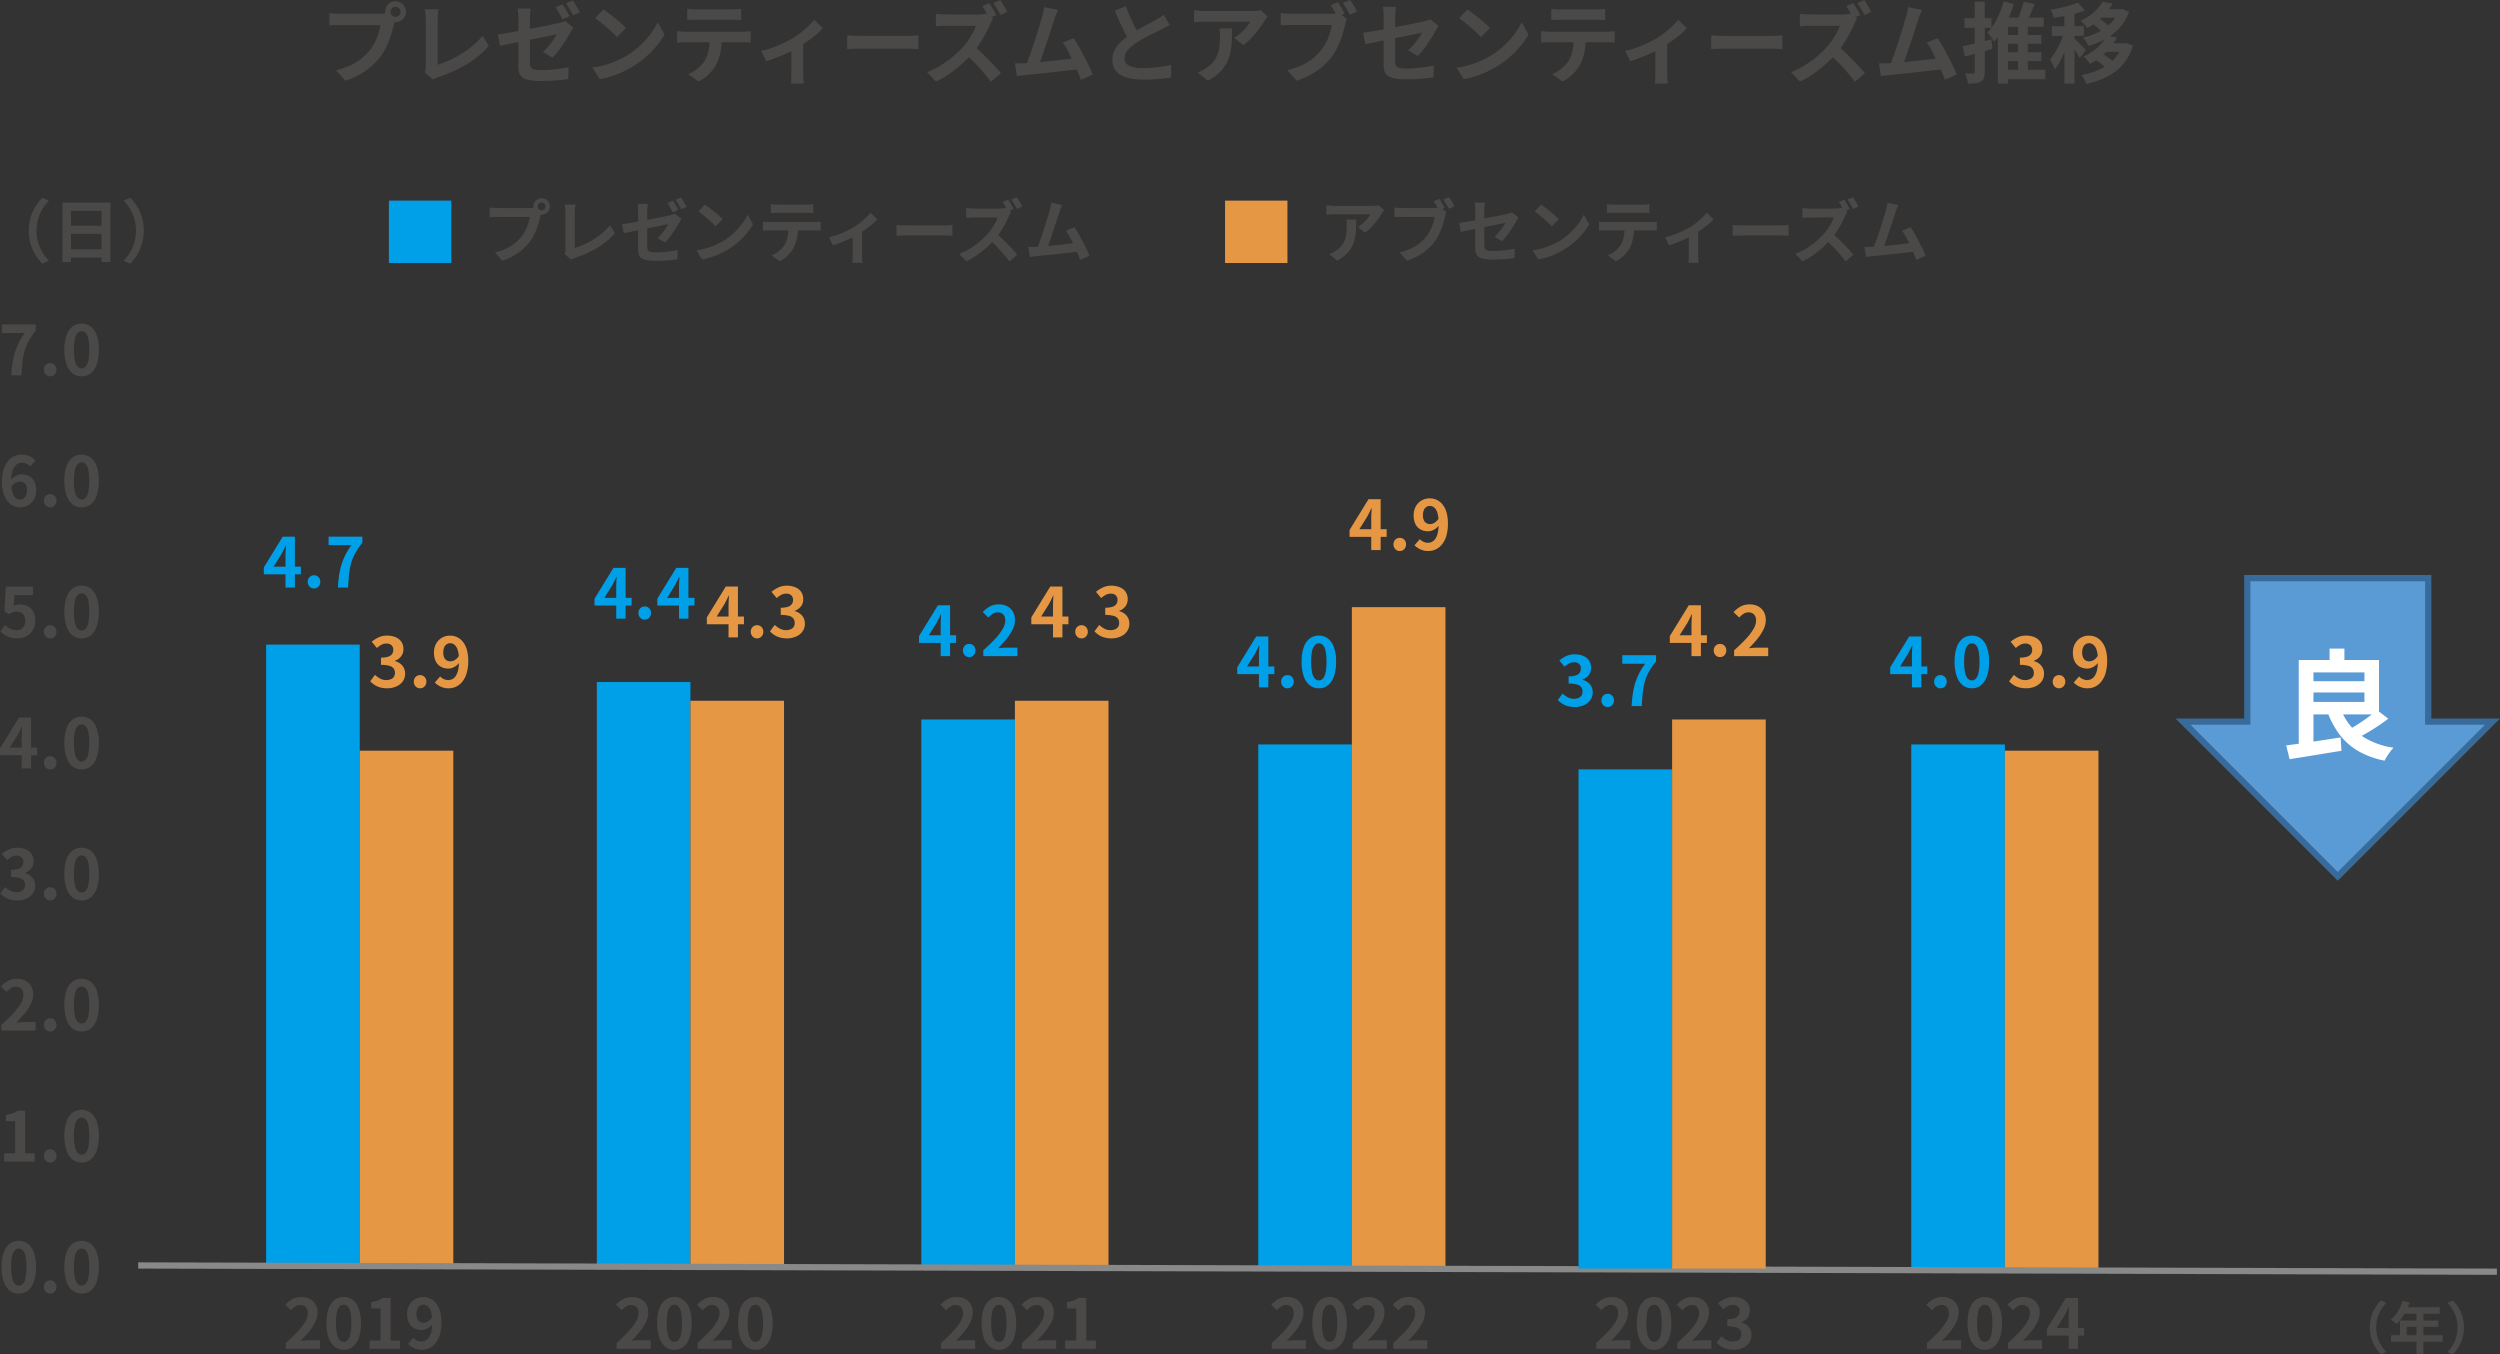 <svg xmlns="http://www.w3.org/2000/svg" width="400.646" height="217.052" viewBox="0 0 400.646 217.052">
  <rect x="0" y="0" width="400.646" height="217.052" fill="#333333" stroke="none"/>
  <g id="healthmanagement-img-30" transform="translate(-24.676 -22.848)">
    <path id="パス_7823" data-name="パス 7823" d="M-12.507,0V-.935q1.111-.99,1.9-1.837A8.817,8.817,0,0,0-9.4-4.351a2.769,2.769,0,0,0,.418-1.359A1.581,1.581,0,0,0-9.13-6.4a1.04,1.04,0,0,0-.413-.457,1.287,1.287,0,0,0-.665-.159,1.42,1.42,0,0,0-.809.247,3.66,3.66,0,0,0-.677.589l-.9-.869a4.42,4.42,0,0,1,1.172-.93A3.036,3.036,0,0,1-10-8.294a2.781,2.781,0,0,1,1.347.313,2.237,2.237,0,0,1,.9.875,2.626,2.626,0,0,1,.319,1.32,3.441,3.441,0,0,1-.368,1.5,7.819,7.819,0,0,1-.985,1.523,18.246,18.246,0,0,1-1.364,1.5q.319-.044.688-.072t.655-.028h1.76V0Zm9.262.154A2.3,2.3,0,0,1-4.691-.325a3.073,3.073,0,0,1-.968-1.43,6.953,6.953,0,0,1-.346-2.36,6.722,6.722,0,0,1,.346-2.326,2.965,2.965,0,0,1,.968-1.391,2.359,2.359,0,0,1,1.447-.462,2.333,2.333,0,0,1,1.452.467A3.022,3.022,0,0,1-.83-6.435,6.674,6.674,0,0,1-.484-4.114,6.953,6.953,0,0,1-.83-1.755a3.093,3.093,0,0,1-.963,1.43A2.3,2.3,0,0,1-3.245.154Zm0-1.265a.875.875,0,0,0,.638-.275,1.944,1.944,0,0,0,.429-.93,8.227,8.227,0,0,0,.154-1.8,8.005,8.005,0,0,0-.154-1.777,1.812,1.812,0,0,0-.429-.9.9.9,0,0,0-.638-.259.9.9,0,0,0-.622.259,1.843,1.843,0,0,0-.445.9,7.489,7.489,0,0,0-.165,1.777,7.7,7.7,0,0,0,.165,1.8,1.976,1.976,0,0,0,.445.93A.87.87,0,0,0-3.245-1.111ZM.9,0V-1.32h1.76V-6.457H1.177V-7.469a6.647,6.647,0,0,0,1.062-.27,3.9,3.9,0,0,0,.831-.413h1.2V-1.32H5.8V0ZM9.3.154A2.932,2.932,0,0,1,7.981-.121,3.312,3.312,0,0,1,7.062-.77l.858-.979a1.7,1.7,0,0,0,.572.418,1.669,1.669,0,0,0,.715.165,1.481,1.481,0,0,0,.671-.159,1.453,1.453,0,0,0,.556-.517,2.924,2.924,0,0,0,.374-.952,6.607,6.607,0,0,0,.137-1.463,5.756,5.756,0,0,0-.192-1.661,1.86,1.86,0,0,0-.512-.885,1.094,1.094,0,0,0-.726-.269.987.987,0,0,0-.55.165,1.118,1.118,0,0,0-.4.495,2.044,2.044,0,0,0-.148.836,1.9,1.9,0,0,0,.143.786,1.014,1.014,0,0,0,.4.468,1.171,1.171,0,0,0,.611.154,1.409,1.409,0,0,0,.7-.209,1.927,1.927,0,0,0,.66-.7l.077,1.089a2.207,2.207,0,0,1-.511.517,2.663,2.663,0,0,1-.622.341,1.733,1.733,0,0,1-.616.121,2.516,2.516,0,0,1-1.2-.28,1.992,1.992,0,0,1-.831-.847,3.029,3.029,0,0,1-.3-1.436,2.847,2.847,0,0,1,.352-1.447,2.477,2.477,0,0,1,.935-.94,2.546,2.546,0,0,1,1.276-.33,2.65,2.65,0,0,1,1.105.236,2.653,2.653,0,0,1,.935.726,3.55,3.55,0,0,1,.649,1.254,6.2,6.2,0,0,1,.236,1.82,6.861,6.861,0,0,1-.253,1.986,3.914,3.914,0,0,1-.7,1.37,2.861,2.861,0,0,1-1.006.8A2.756,2.756,0,0,1,9.3.154Z" transform="translate(83 239)" fill="#4b4948"/>
    <path id="パス_7822" data-name="パス 7822" d="M-13.31.154a2.3,2.3,0,0,1-1.446-.479,3.073,3.073,0,0,1-.968-1.43,6.953,6.953,0,0,1-.347-2.36,6.722,6.722,0,0,1,.347-2.326,2.965,2.965,0,0,1,.968-1.391,2.359,2.359,0,0,1,1.446-.462,2.333,2.333,0,0,1,1.452.467A3.022,3.022,0,0,1-10.9-6.435a6.674,6.674,0,0,1,.347,2.321,6.953,6.953,0,0,1-.347,2.36,3.093,3.093,0,0,1-.962,1.43A2.3,2.3,0,0,1-13.31.154Zm0-1.265a.875.875,0,0,0,.638-.275,1.944,1.944,0,0,0,.429-.93,8.227,8.227,0,0,0,.154-1.8,8.006,8.006,0,0,0-.154-1.777,1.812,1.812,0,0,0-.429-.9.9.9,0,0,0-.638-.259.9.9,0,0,0-.622.259,1.843,1.843,0,0,0-.445.9,7.489,7.489,0,0,0-.165,1.777,7.7,7.7,0,0,0,.165,1.8,1.976,1.976,0,0,0,.445.93A.87.87,0,0,0-13.31-1.111ZM-8.272.154A.948.948,0,0,1-9-.154,1.059,1.059,0,0,1-9.284-.9,1.049,1.049,0,0,1-9-1.661a.965.965,0,0,1,.726-.3.952.952,0,0,1,.715.3A1.049,1.049,0,0,1-7.271-.9a1.059,1.059,0,0,1-.286.748A.935.935,0,0,1-8.272.154Zm5.027,0A2.3,2.3,0,0,1-4.692-.325a3.073,3.073,0,0,1-.968-1.43,6.953,6.953,0,0,1-.346-2.36A6.722,6.722,0,0,1-5.66-6.441a2.965,2.965,0,0,1,.968-1.391,2.359,2.359,0,0,1,1.447-.462,2.333,2.333,0,0,1,1.452.467A3.022,3.022,0,0,1-.831-6.435,6.674,6.674,0,0,1-.484-4.114a6.953,6.953,0,0,1-.346,2.36,3.093,3.093,0,0,1-.963,1.43A2.3,2.3,0,0,1-3.245.154Zm0-1.265a.875.875,0,0,0,.638-.275,1.944,1.944,0,0,0,.429-.93,8.227,8.227,0,0,0,.154-1.8,8.005,8.005,0,0,0-.154-1.777,1.812,1.812,0,0,0-.429-.9.9.9,0,0,0-.638-.259.9.9,0,0,0-.622.259,1.843,1.843,0,0,0-.445.9,7.489,7.489,0,0,0-.165,1.777,7.7,7.7,0,0,0,.165,1.8,1.976,1.976,0,0,0,.445.93A.87.87,0,0,0-3.245-1.111Z" transform="translate(41 230)" fill="#4b4948"/>
    <path id="パス_7821" data-name="パス 7821" d="M-13.552.154A4.062,4.062,0,0,1-14.7.006a3.292,3.292,0,0,1-.9-.407,3.487,3.487,0,0,1-.677-.577L-15.51-2a4.341,4.341,0,0,0,.819.589,2.015,2.015,0,0,0,1,.247,1.874,1.874,0,0,0,.731-.132,1.063,1.063,0,0,0,.484-.385,1.077,1.077,0,0,0,.17-.616A1.239,1.239,0,0,0-12.5-3a1.215,1.215,0,0,0-.677-.446A4.707,4.707,0,0,0-14.542-3.6V-4.763a3.483,3.483,0,0,0,1.177-.159,1.188,1.188,0,0,0,.61-.44,1.158,1.158,0,0,0,.182-.643.971.971,0,0,0-.286-.743,1.125,1.125,0,0,0-.8-.269,1.7,1.7,0,0,0-.8.192,3.519,3.519,0,0,0-.731.523l-.836-1a4.956,4.956,0,0,1,1.133-.721,3.131,3.131,0,0,1,1.309-.269,3.525,3.525,0,0,1,1.38.253,2.061,2.061,0,0,1,.93.737,2.04,2.04,0,0,1,.33,1.177A1.844,1.844,0,0,1-11.3-4.994a2.209,2.209,0,0,1-1,.726v.055a2.451,2.451,0,0,1,.819.391,1.958,1.958,0,0,1,.583.677,2,2,0,0,1,.215.946,2.068,2.068,0,0,1-.391,1.265,2.486,2.486,0,0,1-1.045.808A3.606,3.606,0,0,1-13.552.154Zm5.28,0A.948.948,0,0,1-9-.154,1.059,1.059,0,0,1-9.284-.9,1.049,1.049,0,0,1-9-1.661a.965.965,0,0,1,.726-.3.952.952,0,0,1,.715.3A1.049,1.049,0,0,1-7.271-.9a1.059,1.059,0,0,1-.286.748A.935.935,0,0,1-8.272.154Zm5.027,0A2.3,2.3,0,0,1-4.692-.325a3.073,3.073,0,0,1-.968-1.43,6.953,6.953,0,0,1-.346-2.36A6.722,6.722,0,0,1-5.66-6.441a2.965,2.965,0,0,1,.968-1.391,2.359,2.359,0,0,1,1.447-.462,2.333,2.333,0,0,1,1.452.467A3.022,3.022,0,0,1-.831-6.435,6.674,6.674,0,0,1-.484-4.114a6.953,6.953,0,0,1-.346,2.36,3.093,3.093,0,0,1-.963,1.43A2.3,2.3,0,0,1-3.245.154Zm0-1.265a.875.875,0,0,0,.638-.275,1.944,1.944,0,0,0,.429-.93,8.227,8.227,0,0,0,.154-1.8,8.005,8.005,0,0,0-.154-1.777,1.812,1.812,0,0,0-.429-.9.9.9,0,0,0-.638-.259.9.9,0,0,0-.622.259,1.843,1.843,0,0,0-.445.9,7.489,7.489,0,0,0-.165,1.777,7.7,7.7,0,0,0,.165,1.8,1.976,1.976,0,0,0,.445.93A.87.87,0,0,0-3.245-1.111Z" transform="translate(41 167)" fill="#4b4948"/>
    <path id="パス_7820" data-name="パス 7820" d="M-15.653,0V-1.32h1.76V-6.457h-1.485V-7.469a6.647,6.647,0,0,0,1.062-.27,3.9,3.9,0,0,0,.83-.413h1.2V-1.32h1.529V0Zm7.381.154A.948.948,0,0,1-9-.154,1.059,1.059,0,0,1-9.284-.9,1.049,1.049,0,0,1-9-1.661a.965.965,0,0,1,.726-.3.952.952,0,0,1,.715.3A1.049,1.049,0,0,1-7.271-.9a1.059,1.059,0,0,1-.286.748A.935.935,0,0,1-8.272.154Zm5.027,0A2.3,2.3,0,0,1-4.692-.325a3.073,3.073,0,0,1-.968-1.43,6.953,6.953,0,0,1-.346-2.36A6.722,6.722,0,0,1-5.66-6.441a2.965,2.965,0,0,1,.968-1.391,2.359,2.359,0,0,1,1.447-.462,2.333,2.333,0,0,1,1.452.467A3.022,3.022,0,0,1-.831-6.435,6.674,6.674,0,0,1-.484-4.114a6.953,6.953,0,0,1-.346,2.36,3.093,3.093,0,0,1-.963,1.43A2.3,2.3,0,0,1-3.245.154Zm0-1.265a.875.875,0,0,0,.638-.275,1.944,1.944,0,0,0,.429-.93,8.227,8.227,0,0,0,.154-1.8,8.005,8.005,0,0,0-.154-1.777,1.812,1.812,0,0,0-.429-.9.9.9,0,0,0-.638-.259.9.9,0,0,0-.622.259,1.843,1.843,0,0,0-.445.9,7.489,7.489,0,0,0-.165,1.777,7.7,7.7,0,0,0,.165,1.8,1.976,1.976,0,0,0,.445.93A.87.87,0,0,0-3.245-1.111Z" transform="translate(41 209)" fill="#4b4948"/>
    <path id="パス_7819" data-name="パス 7819" d="M-12.848,0V-5.005q0-.352.022-.842t.044-.852h-.055q-.143.33-.308.66t-.341.671l-1.265,2.024h4.378v1.232h-5.951v-1.1l3.036-4.939h1.947V0Zm4.576.154A.948.948,0,0,1-9-.154,1.059,1.059,0,0,1-9.284-.9,1.049,1.049,0,0,1-9-1.661a.965.965,0,0,1,.726-.3.952.952,0,0,1,.715.3A1.049,1.049,0,0,1-7.271-.9a1.059,1.059,0,0,1-.286.748A.935.935,0,0,1-8.272.154Zm5.027,0A2.3,2.3,0,0,1-4.692-.325a3.073,3.073,0,0,1-.968-1.43,6.953,6.953,0,0,1-.346-2.36A6.722,6.722,0,0,1-5.66-6.441a2.965,2.965,0,0,1,.968-1.391,2.359,2.359,0,0,1,1.447-.462,2.333,2.333,0,0,1,1.452.467A3.022,3.022,0,0,1-.831-6.435,6.674,6.674,0,0,1-.484-4.114a6.953,6.953,0,0,1-.346,2.36,3.093,3.093,0,0,1-.963,1.43A2.3,2.3,0,0,1-3.245.154Zm0-1.265a.875.875,0,0,0,.638-.275,1.944,1.944,0,0,0,.429-.93,8.227,8.227,0,0,0,.154-1.8,8.005,8.005,0,0,0-.154-1.777,1.812,1.812,0,0,0-.429-.9.9.9,0,0,0-.638-.259.9.9,0,0,0-.622.259,1.843,1.843,0,0,0-.445.9,7.489,7.489,0,0,0-.165,1.777,7.7,7.7,0,0,0,.165,1.8,1.976,1.976,0,0,0,.445.93A.87.87,0,0,0-3.245-1.111Z" transform="translate(41 146)" fill="#4b4948"/>
    <path id="パス_7818" data-name="パス 7818" d="M-13.079.154a2.648,2.648,0,0,1-1.105-.242,2.586,2.586,0,0,1-.941-.743,3.721,3.721,0,0,1-.644-1.276,6.4,6.4,0,0,1-.237-1.853,6.582,6.582,0,0,1,.259-1.958,3.859,3.859,0,0,1,.7-1.347,2.812,2.812,0,0,1,1.007-.775,2.894,2.894,0,0,1,1.194-.253,2.884,2.884,0,0,1,1.292.269,3.153,3.153,0,0,1,.907.655l-.858.968a1.815,1.815,0,0,0-.55-.418A1.5,1.5,0,0,0-12.749-7a1.509,1.509,0,0,0-.9.286,1.938,1.938,0,0,0-.643.946,5.4,5.4,0,0,0-.242,1.8,5.984,5.984,0,0,0,.193,1.688,1.99,1.99,0,0,0,.512.919,1.044,1.044,0,0,0,.715.286.957.957,0,0,0,.556-.171,1.205,1.205,0,0,0,.4-.506A1.988,1.988,0,0,0-12-2.574a1.828,1.828,0,0,0-.149-.792,1.05,1.05,0,0,0-.407-.462,1.171,1.171,0,0,0-.611-.154,1.421,1.421,0,0,0-.693.2,1.939,1.939,0,0,0-.671.709l-.077-1.089a2.3,2.3,0,0,1,.522-.528,2.345,2.345,0,0,1,.627-.33,1.851,1.851,0,0,1,.589-.11,2.615,2.615,0,0,1,1.215.275,1.926,1.926,0,0,1,.831.836,3.069,3.069,0,0,1,.3,1.441,2.883,2.883,0,0,1-.347,1.447,2.478,2.478,0,0,1-.929.946A2.513,2.513,0,0,1-13.079.154Zm4.807,0A.948.948,0,0,1-9-.154,1.059,1.059,0,0,1-9.284-.9,1.049,1.049,0,0,1-9-1.661a.965.965,0,0,1,.726-.3.952.952,0,0,1,.715.3A1.049,1.049,0,0,1-7.271-.9a1.059,1.059,0,0,1-.286.748A.935.935,0,0,1-8.272.154Zm5.027,0A2.3,2.3,0,0,1-4.692-.325a3.073,3.073,0,0,1-.968-1.43,6.953,6.953,0,0,1-.346-2.36A6.722,6.722,0,0,1-5.66-6.441a2.965,2.965,0,0,1,.968-1.391,2.359,2.359,0,0,1,1.447-.462,2.333,2.333,0,0,1,1.452.467A3.022,3.022,0,0,1-.831-6.435,6.674,6.674,0,0,1-.484-4.114a6.953,6.953,0,0,1-.346,2.36,3.093,3.093,0,0,1-.963,1.43A2.3,2.3,0,0,1-3.245.154Zm0-1.265a.875.875,0,0,0,.638-.275,1.944,1.944,0,0,0,.429-.93,8.227,8.227,0,0,0,.154-1.8,8.005,8.005,0,0,0-.154-1.777,1.812,1.812,0,0,0-.429-.9.9.9,0,0,0-.638-.259.9.9,0,0,0-.622.259,1.843,1.843,0,0,0-.445.9,7.489,7.489,0,0,0-.165,1.777,7.7,7.7,0,0,0,.165,1.8,1.976,1.976,0,0,0,.445.93A.87.87,0,0,0-3.245-1.111Z" transform="translate(41 104)" fill="#4b4948"/>
    <path id="パス_7817" data-name="パス 7817" d="M-16.082,0V-.935q1.111-.99,1.9-1.837a8.817,8.817,0,0,0,1.2-1.579,2.769,2.769,0,0,0,.418-1.359A1.581,1.581,0,0,0-12.7-6.4a1.04,1.04,0,0,0-.413-.457,1.287,1.287,0,0,0-.665-.159,1.42,1.42,0,0,0-.809.247,3.66,3.66,0,0,0-.677.589l-.9-.869A4.42,4.42,0,0,1-15-7.981a3.036,3.036,0,0,1,1.425-.313,2.781,2.781,0,0,1,1.347.313,2.237,2.237,0,0,1,.9.875,2.626,2.626,0,0,1,.319,1.32,3.441,3.441,0,0,1-.368,1.5,7.819,7.819,0,0,1-.985,1.523,18.246,18.246,0,0,1-1.364,1.5q.319-.044.688-.072t.655-.028h1.76V0Zm7.81.154A.948.948,0,0,1-9-.154,1.059,1.059,0,0,1-9.284-.9,1.049,1.049,0,0,1-9-1.661a.965.965,0,0,1,.726-.3.952.952,0,0,1,.715.3A1.049,1.049,0,0,1-7.271-.9a1.059,1.059,0,0,1-.286.748A.935.935,0,0,1-8.272.154Zm5.027,0A2.3,2.3,0,0,1-4.692-.325a3.073,3.073,0,0,1-.968-1.43,6.953,6.953,0,0,1-.346-2.36A6.722,6.722,0,0,1-5.66-6.441a2.965,2.965,0,0,1,.968-1.391,2.359,2.359,0,0,1,1.447-.462,2.333,2.333,0,0,1,1.452.467A3.022,3.022,0,0,1-.831-6.435,6.674,6.674,0,0,1-.484-4.114a6.953,6.953,0,0,1-.346,2.36,3.093,3.093,0,0,1-.963,1.43A2.3,2.3,0,0,1-3.245.154Zm0-1.265a.875.875,0,0,0,.638-.275,1.944,1.944,0,0,0,.429-.93,8.227,8.227,0,0,0,.154-1.8,8.005,8.005,0,0,0-.154-1.777,1.812,1.812,0,0,0-.429-.9.9.9,0,0,0-.638-.259.9.9,0,0,0-.622.259,1.843,1.843,0,0,0-.445.9,7.489,7.489,0,0,0-.165,1.777,7.7,7.7,0,0,0,.165,1.8,1.976,1.976,0,0,0,.445.93A.87.87,0,0,0-3.245-1.111Z" transform="translate(41 188)" fill="#4b4948"/>
    <path id="パス_7816" data-name="パス 7816" d="M-13.508.154A3.968,3.968,0,0,1-14.663,0a3.628,3.628,0,0,1-.9-.407,4.5,4.5,0,0,1-.7-.55l.748-1.034a3.645,3.645,0,0,0,.5.418,2.371,2.371,0,0,0,.594.3,2.162,2.162,0,0,0,.7.11,1.532,1.532,0,0,0,.743-.176,1.272,1.272,0,0,0,.512-.512,1.637,1.637,0,0,0,.187-.809,1.485,1.485,0,0,0-.379-1.089,1.336,1.336,0,0,0-1-.385,1.748,1.748,0,0,0-.6.094,3.406,3.406,0,0,0-.616.324l-.737-.473.22-3.96h4.356v1.364H-14l-.154,1.727a2.6,2.6,0,0,1,.473-.165,2.184,2.184,0,0,1,.506-.055,2.9,2.9,0,0,1,1.254.269,2.081,2.081,0,0,1,.913.842,2.824,2.824,0,0,1,.341,1.463,2.861,2.861,0,0,1-.4,1.546,2.676,2.676,0,0,1-1.045.979A2.965,2.965,0,0,1-13.508.154Zm5.236,0A.948.948,0,0,1-9-.154,1.059,1.059,0,0,1-9.284-.9,1.049,1.049,0,0,1-9-1.661a.965.965,0,0,1,.726-.3.952.952,0,0,1,.715.3A1.049,1.049,0,0,1-7.271-.9a1.059,1.059,0,0,1-.286.748A.935.935,0,0,1-8.272.154Zm5.027,0A2.3,2.3,0,0,1-4.692-.325a3.073,3.073,0,0,1-.968-1.43,6.953,6.953,0,0,1-.346-2.36A6.722,6.722,0,0,1-5.66-6.441a2.965,2.965,0,0,1,.968-1.391,2.359,2.359,0,0,1,1.447-.462,2.333,2.333,0,0,1,1.452.467A3.022,3.022,0,0,1-.831-6.435,6.674,6.674,0,0,1-.484-4.114a6.953,6.953,0,0,1-.346,2.36,3.093,3.093,0,0,1-.963,1.43A2.3,2.3,0,0,1-3.245.154Zm0-1.265a.875.875,0,0,0,.638-.275,1.944,1.944,0,0,0,.429-.93,8.227,8.227,0,0,0,.154-1.8,8.005,8.005,0,0,0-.154-1.777,1.812,1.812,0,0,0-.429-.9.9.9,0,0,0-.638-.259.9.9,0,0,0-.622.259,1.843,1.843,0,0,0-.445.9,7.489,7.489,0,0,0-.165,1.777,7.7,7.7,0,0,0,.165,1.8,1.976,1.976,0,0,0,.445.93A.87.87,0,0,0-3.245-1.111Z" transform="translate(41 125)" fill="#4b4948"/>
    <path id="パス_7815" data-name="パス 7815" d="M-14.509,0q.055-1.056.187-1.953a11.7,11.7,0,0,1,.374-1.694,9.67,9.67,0,0,1,.632-1.567,11.7,11.7,0,0,1,.974-1.573h-3.663V-8.151h5.412v.99a10.894,10.894,0,0,0-1.139,1.65,7.5,7.5,0,0,0-.66,1.606,11.2,11.2,0,0,0-.33,1.76q-.1.946-.16,2.145Zm6.237.154A.948.948,0,0,1-9-.154,1.059,1.059,0,0,1-9.284-.9,1.049,1.049,0,0,1-9-1.661a.965.965,0,0,1,.726-.3.952.952,0,0,1,.715.3A1.049,1.049,0,0,1-7.271-.9a1.059,1.059,0,0,1-.286.748A.935.935,0,0,1-8.272.154Zm5.027,0A2.3,2.3,0,0,1-4.692-.325a3.073,3.073,0,0,1-.968-1.43,6.953,6.953,0,0,1-.346-2.36A6.722,6.722,0,0,1-5.66-6.441a2.965,2.965,0,0,1,.968-1.391,2.359,2.359,0,0,1,1.447-.462,2.333,2.333,0,0,1,1.452.467A3.022,3.022,0,0,1-.831-6.435,6.674,6.674,0,0,1-.484-4.114a6.953,6.953,0,0,1-.346,2.36,3.093,3.093,0,0,1-.963,1.43A2.3,2.3,0,0,1-3.245.154Zm0-1.265a.875.875,0,0,0,.638-.275,1.944,1.944,0,0,0,.429-.93,8.227,8.227,0,0,0,.154-1.8,8.005,8.005,0,0,0-.154-1.777,1.812,1.812,0,0,0-.429-.9.9.9,0,0,0-.638-.259.9.9,0,0,0-.622.259,1.843,1.843,0,0,0-.445.9,7.489,7.489,0,0,0-.165,1.777,7.7,7.7,0,0,0,.165,1.8,1.976,1.976,0,0,0,.445.93A.87.87,0,0,0-3.245-1.111Z" transform="translate(41 83)" fill="#4b4948"/>
    <path id="パス_7814" data-name="パス 7814" d="M-25.707-4.18a7.4,7.4,0,0,1,.3-2.156,7.142,7.142,0,0,1,.792-1.76A7.9,7.9,0,0,1-23.54-9.46L-22.495-9a8.1,8.1,0,0,0-1,1.3,6.722,6.722,0,0,0-.71,1.59,6.6,6.6,0,0,0-.264,1.925A6.62,6.62,0,0,0-24.2-2.26a6.591,6.591,0,0,0,.71,1.589,8.663,8.663,0,0,0,1,1.309L-23.54,1.1A7.9,7.9,0,0,1-24.618-.264a7.142,7.142,0,0,1-.792-1.76A7.4,7.4,0,0,1-25.707-4.18Zm5.4-4.5h7.678V.836h-1.419V-7.348h-4.906V.858h-1.353Zm.924,3.7h5.918v1.3h-5.918Zm0,3.784h5.929V.132h-5.929ZM-7.293-4.18a7.4,7.4,0,0,1-.3,2.156,7.27,7.27,0,0,1-.786,1.76A7.423,7.423,0,0,1-9.46,1.1L-10.505.638a8.663,8.663,0,0,0,1-1.309A6.591,6.591,0,0,0-8.8-2.26a6.62,6.62,0,0,0,.264-1.92A6.6,6.6,0,0,0-8.8-6.105a6.722,6.722,0,0,0-.709-1.59,8.1,8.1,0,0,0-1-1.3L-9.46-9.46A7.423,7.423,0,0,1-8.377-8.1a7.27,7.27,0,0,1,.786,1.76A7.4,7.4,0,0,1-7.293-4.18Z" transform="translate(55 64)" fill="#4b4948"/>
    <path id="パス_7813" data-name="パス 7813" d="M8.844-8.063a.6.6,0,0,0,.187.445.611.611,0,0,0,.44.181.624.624,0,0,0,.451-.181.6.6,0,0,0,.187-.445.615.615,0,0,0-.187-.451A.615.615,0,0,0,9.471-8.7a.6.6,0,0,0-.44.187A.615.615,0,0,0,8.844-8.063Zm-.682,0a1.269,1.269,0,0,1,.181-.665,1.359,1.359,0,0,1,.479-.478,1.25,1.25,0,0,1,.649-.176,1.3,1.3,0,0,1,.665.176,1.3,1.3,0,0,1,.479.478,1.3,1.3,0,0,1,.176.665,1.25,1.25,0,0,1-.176.649,1.359,1.359,0,0,1-.479.479,1.269,1.269,0,0,1-.665.181,1.221,1.221,0,0,1-.649-.181,1.422,1.422,0,0,1-.479-.479A1.221,1.221,0,0,1,8.162-8.063Zm1.331.869a1.861,1.861,0,0,0-.132.368q-.055.215-.11.391-.088.407-.231.908T8.679-4.488a9.715,9.715,0,0,1-.468,1.067,7.094,7.094,0,0,1-.61.99A7.918,7.918,0,0,1,6.446-1.2,9.1,9.1,0,0,1,4.972-.165,9.727,9.727,0,0,1,3.179.616L1.98-.7a9.321,9.321,0,0,0,1.892-.649,6.647,6.647,0,0,0,1.38-.88,7.625,7.625,0,0,0,1.04-1.056,5.381,5.381,0,0,0,.622-1,8.108,8.108,0,0,0,.429-1.084,6.372,6.372,0,0,0,.236-1.017H2.464q-.385,0-.742.011t-.567.033V-7.9q.165.022.4.044t.484.033q.247.011.423.011H7.557q.165,0,.4-.011A1.888,1.888,0,0,0,8.415-7.9ZM13.145-.44A1.309,1.309,0,0,0,13.266-.8a2.512,2.512,0,0,0,.022-.352V-7.117q0-.209-.017-.44T13.227-8q-.028-.214-.061-.368h1.727q-.044.319-.077.627a5.882,5.882,0,0,0-.033.627V-1.4a11.142,11.142,0,0,0,1.436-.544,13.737,13.737,0,0,0,1.54-.825,12.759,12.759,0,0,0,1.463-1.05,8.886,8.886,0,0,0,1.215-1.221L21.219-3.8a10.607,10.607,0,0,1-2.778,2.338,17.967,17.967,0,0,1-3.6,1.623q-.11.044-.286.11a1.9,1.9,0,0,0-.363.187ZM30.514-9q.143.2.3.473t.313.55q.154.275.253.484l-.88.385q-.176-.341-.413-.775a8.459,8.459,0,0,0-.457-.753Zm1.3-.495q.143.209.308.49l.325.55q.16.27.259.457l-.88.374q-.165-.341-.413-.77t-.467-.737ZM24.948-1.254V-7.205q0-.187-.011-.418t-.028-.462a2.854,2.854,0,0,0-.049-.385H26.5a6.016,6.016,0,0,0-.072.611q-.028.368-.028.654v5.566a1.264,1.264,0,0,0,.1.539.594.594,0,0,0,.4.3,3.426,3.426,0,0,0,.9.088q.583,0,1.171-.044t1.177-.132q.589-.088,1.128-.187L31.229.407q-.451.066-1.023.121T29.018.616q-.616.033-1.21.033A7.9,7.9,0,0,1,26.3.534a2.044,2.044,0,0,1-.864-.347,1.112,1.112,0,0,1-.39-.594A3.237,3.237,0,0,1,24.948-1.254Zm6.919-4.829-.17.28q-.1.171-.182.313-.187.341-.451.77t-.572.88q-.308.451-.632.858a7.167,7.167,0,0,1-.622.693L28.028-3a6.753,6.753,0,0,0,.709-.732q.347-.412.622-.809a5.758,5.758,0,0,0,.418-.682q-.143.022-.528.1t-.93.193q-.545.11-1.194.236t-1.309.259q-.66.132-1.276.258t-1.111.231q-.495.1-.792.17l-.275-1.441q.33-.044.841-.127t1.155-.192Q25-5.643,25.7-5.78t1.369-.264q.677-.126,1.276-.247t1.04-.214l.649-.138.44-.121a1.325,1.325,0,0,0,.341-.143ZM35.651-8.36q.286.2.671.484t.8.622q.413.336.776.654a7.673,7.673,0,0,1,.594.572L37.367-4.884q-.209-.231-.55-.55t-.737-.66q-.4-.341-.781-.649t-.682-.517ZM34.276-1.034a11.65,11.65,0,0,0,1.617-.341A11.274,11.274,0,0,0,37.3-1.881a12.8,12.8,0,0,0,1.188-.594,10.638,10.638,0,0,0,1.716-1.276,10.938,10.938,0,0,0,1.364-1.491,8.431,8.431,0,0,0,.924-1.512L43.351-5.2a10.242,10.242,0,0,1-1.028,1.474,11.838,11.838,0,0,1-1.381,1.4,11.5,11.5,0,0,1-1.661,1.193,12.473,12.473,0,0,1-1.21.644A12.372,12.372,0,0,1,36.7.05a10.325,10.325,0,0,1-1.5.369Zm11.935-7.4a5.6,5.6,0,0,0,.594.06q.319.017.583.017H51.81q.286,0,.594-.017T53-8.437v1.419q-.286-.022-.594-.033t-.594-.011H47.4q-.286,0-.611.011t-.578.033ZM44.935-5.621q.242.022.522.044t.534.022h7.2q.176,0,.479-.016t.522-.05v1.43q-.2-.022-.484-.028T53.2-4.224h-7.2q-.242,0-.534.011t-.522.033Zm5.632.759a9.049,9.049,0,0,1-.187,1.931A6.253,6.253,0,0,1,49.841-1.4a4.521,4.521,0,0,1-.528.77,5.642,5.642,0,0,1-.759.748,4.721,4.721,0,0,1-.924.594L46.343-.22a4.412,4.412,0,0,0,1.122-.66,4.213,4.213,0,0,0,.869-.913A3.812,3.812,0,0,0,48.9-3.2a9.036,9.036,0,0,0,.143-1.65Zm4.95,1.727a11.166,11.166,0,0,0,1.458-.423,14.837,14.837,0,0,0,1.392-.583q.649-.314,1.089-.567a10.9,10.9,0,0,0,1.062-.743q.522-.413.962-.831a6.606,6.606,0,0,0,.715-.781L63.283-6a7.586,7.586,0,0,1-.841.8q-.523.434-1.128.869t-1.21.786q-.374.231-.858.468t-1.018.462q-.534.226-1.067.424t-1,.352Zm3.806-.715,1.5-.286V-.22q0,.187.006.429t.028.445q.022.2.044.314H59.268A1.973,1.973,0,0,0,59.3.655q.005-.2.016-.445t.011-.429Zm7.029-1.243.506.028q.308.017.644.027t.621.011H74.03q.385,0,.726-.027t.561-.039v1.727L74.756-3.4q-.374-.022-.726-.022H68.123q-.473,0-.968.017t-.8.038ZM84.238-9.152q.143.209.313.49t.325.556q.154.275.242.462l-.891.374q-.165-.33-.4-.759t-.456-.759Zm1.386-.385q.154.209.319.484t.325.545a4.669,4.669,0,0,1,.247.467l-.869.374q-.176-.341-.418-.77a6.818,6.818,0,0,0-.473-.737Zm-.88,2.343q-.066.1-.193.308a2.349,2.349,0,0,0-.192.385q-.231.517-.566,1.155t-.759,1.287a11.338,11.338,0,0,1-.9,1.2,16.514,16.514,0,0,1-1.358,1.375A15.323,15.323,0,0,1,79.216-.248a11.977,11.977,0,0,1-1.677.974L76.406-.462a10.233,10.233,0,0,0,1.727-.858,12.9,12.9,0,0,0,1.551-1.122,12.839,12.839,0,0,0,1.232-1.177A8.47,8.47,0,0,0,81.6-4.5q.324-.478.577-.946a4.927,4.927,0,0,0,.374-.852H78.826q-.231,0-.484.011t-.479.033q-.226.022-.347.022V-7.8q.165.011.407.033t.489.033q.248.011.413.011h3.883a5.294,5.294,0,0,0,.666-.038,2.589,2.589,0,0,0,.467-.094ZM82.28-3.773q.429.341.913.792t.957.935q.473.484.874.929t.677.775L84.447.759Q84.04.187,83.517-.418t-1.1-1.2q-.578-.6-1.172-1.139ZM92.895-8.294q-.11.242-.231.544t-.242.677l-.253.786q-.154.479-.341,1.045t-.391,1.166q-.2.6-.39,1.161T90.695-1.9q-.165.456-.286.743L88.781-1.1q.154-.352.341-.858t.4-1.106q.209-.6.413-1.226t.385-1.21q.182-.583.33-1.078t.237-.8q.11-.429.17-.71t.094-.566Zm1.969,3.553q.3.44.638,1.034t.677,1.238q.335.644.621,1.238t.473,1.067L95.788.5Q95.6-.011,95.331-.649t-.583-1.3q-.313-.66-.638-1.249a8.484,8.484,0,0,0-.622-.985ZM88.682-1.584q.374-.022.908-.061t1.149-.1L92-1.87q.644-.066,1.265-.138t1.16-.137q.539-.066.913-.121l.33,1.408q-.407.055-.973.121T93.478-.6q-.649.072-1.32.148t-1.309.143q-.638.066-1.177.116T88.759-.1q-.209.022-.49.061t-.545.071l-.253-1.606h.611Q88.418-1.573,88.682-1.584Z" transform="translate(102 64)" fill="#4b4948"/>
    <path id="パス_7812" data-name="パス 7812" d="M11.256-10.262a.759.759,0,0,0,.238.567.778.778,0,0,0,.56.231.794.794,0,0,0,.574-.231.759.759,0,0,0,.238-.567.782.782,0,0,0-.238-.574.782.782,0,0,0-.574-.238.766.766,0,0,0-.56.238A.782.782,0,0,0,11.256-10.262Zm-.868,0a1.615,1.615,0,0,1,.231-.847,1.73,1.73,0,0,1,.609-.609,1.591,1.591,0,0,1,.826-.224,1.654,1.654,0,0,1,.847.224,1.657,1.657,0,0,1,.609.609,1.654,1.654,0,0,1,.224.847,1.591,1.591,0,0,1-.224.826,1.73,1.73,0,0,1-.609.609,1.615,1.615,0,0,1-.847.231,1.554,1.554,0,0,1-.826-.231,1.81,1.81,0,0,1-.609-.609A1.554,1.554,0,0,1,10.388-10.262Zm1.694,1.106a2.369,2.369,0,0,0-.168.469q-.07.273-.14.5-.112.518-.294,1.155t-.434,1.323a12.364,12.364,0,0,1-.6,1.358,9.029,9.029,0,0,1-.777,1.26A10.078,10.078,0,0,1,8.2-1.526,11.583,11.583,0,0,1,6.328-.21,12.38,12.38,0,0,1,4.046.784L2.52-.9a11.863,11.863,0,0,0,2.408-.826,8.46,8.46,0,0,0,1.757-1.12A9.7,9.7,0,0,0,8.008-4.186,6.848,6.848,0,0,0,8.8-5.46a10.319,10.319,0,0,0,.546-1.379,8.11,8.11,0,0,0,.3-1.3H3.136q-.49,0-.945.014t-.721.042v-1.974q.21.028.511.056t.616.042q.315.014.539.014H9.618q.21,0,.511-.014a2.4,2.4,0,0,0,.581-.1ZM16.73-.56a1.666,1.666,0,0,0,.154-.462,3.2,3.2,0,0,0,.028-.448V-9.058q0-.266-.021-.56t-.056-.567q-.035-.273-.077-.469h2.2q-.056.406-.1.8a7.486,7.486,0,0,0-.042.8v7.28a14.18,14.18,0,0,0,1.827-.693,17.483,17.483,0,0,0,1.96-1.05,16.239,16.239,0,0,0,1.862-1.337,11.31,11.31,0,0,0,1.547-1.554l.994,1.582a13.5,13.5,0,0,1-3.535,2.975A22.867,22.867,0,0,1,18.886.21q-.14.056-.364.14a2.422,2.422,0,0,0-.462.238ZM38.836-11.452q.182.252.385.6t.4.7q.2.35.322.616l-1.12.49q-.224-.434-.525-.987a10.766,10.766,0,0,0-.581-.959Zm1.652-.63q.182.266.392.623l.413.7q.2.343.329.581L40.5-9.7q-.21-.434-.525-.98t-.6-.938ZM31.752-1.6V-9.17q0-.238-.014-.532T31.7-10.29a3.633,3.633,0,0,0-.063-.49h2.086a7.657,7.657,0,0,0-.091.777q-.035.469-.035.833v7.084a1.608,1.608,0,0,0,.126.686.756.756,0,0,0,.511.378,4.36,4.36,0,0,0,1.141.112q.742,0,1.491-.056t1.5-.168q.749-.112,1.435-.238L39.746.518q-.574.084-1.3.154T36.932.784q-.784.042-1.54.042A10.057,10.057,0,0,1,33.474.679a2.6,2.6,0,0,1-1.1-.441,1.415,1.415,0,0,1-.5-.756A4.119,4.119,0,0,1,31.752-1.6Zm8.806-6.146q-.084.14-.217.357t-.231.4q-.238.434-.574.98t-.728,1.12q-.392.574-.805,1.092a9.121,9.121,0,0,1-.791.882l-1.54-.91a8.594,8.594,0,0,0,.9-.931q.441-.525.791-1.029A7.327,7.327,0,0,0,37.9-6.65q-.182.028-.672.133t-1.183.245q-.693.14-1.519.3t-1.666.329q-.84.168-1.624.329t-1.414.294q-.63.133-1.008.217l-.35-1.834q.42-.056,1.071-.161T31-7.042q.819-.14,1.7-.315t1.743-.336q.861-.161,1.624-.315t1.323-.273l.826-.175.56-.154a1.687,1.687,0,0,0,.434-.182Zm4.816-2.9q.364.252.854.616t1.015.791q.525.427.987.833a9.766,9.766,0,0,1,.756.728L47.558-6.216q-.266-.294-.7-.7t-.938-.84q-.5-.434-.994-.826t-.868-.658Zm-1.75,9.324a14.827,14.827,0,0,0,2.058-.434,14.349,14.349,0,0,0,1.792-.644,16.294,16.294,0,0,0,1.512-.756A13.539,13.539,0,0,0,51.17-4.774a13.92,13.92,0,0,0,1.736-1.9A10.731,10.731,0,0,0,54.082-8.6l1.092,1.974a13.035,13.035,0,0,1-1.309,1.876,15.066,15.066,0,0,1-1.757,1.785,14.634,14.634,0,0,1-2.114,1.519,15.875,15.875,0,0,1-1.54.819,15.746,15.746,0,0,1-1.743.686A13.14,13.14,0,0,1,44.8.532Zm15.19-9.422a7.127,7.127,0,0,0,.756.077q.406.021.742.021H65.94q.364,0,.756-.021t.756-.077v1.806q-.364-.028-.756-.042t-.756-.014H60.326q-.364,0-.777.014t-.735.042ZM57.19-7.154q.308.028.665.056t.679.028H67.7q.224,0,.609-.021t.665-.063v1.82q-.252-.028-.616-.035T67.7-5.376h-9.17q-.308,0-.679.014t-.665.042Zm7.168.966a11.517,11.517,0,0,1-.238,2.457,7.959,7.959,0,0,1-.686,1.953,5.754,5.754,0,0,1-.672.98A7.181,7.181,0,0,1,61.8.154,6.009,6.009,0,0,1,60.62.91L58.982-.28a5.615,5.615,0,0,0,1.428-.84,5.362,5.362,0,0,0,1.106-1.162,4.852,4.852,0,0,0,.714-1.792,11.5,11.5,0,0,0,.182-2.1Zm6.3,2.2a14.211,14.211,0,0,0,1.855-.539,18.884,18.884,0,0,0,1.771-.742q.826-.4,1.386-.721a13.868,13.868,0,0,0,1.351-.945q.665-.525,1.225-1.057a8.408,8.408,0,0,0,.91-.994L80.542-7.63a9.655,9.655,0,0,1-1.071,1.015q-.665.553-1.435,1.106t-1.54,1q-.476.294-1.092.6t-1.3.588q-.679.287-1.358.539t-1.267.448ZM75.5-4.9l1.9-.364V-.28q0,.238.007.546t.035.567q.028.259.056.4H75.432a2.51,2.51,0,0,0,.035-.4q.007-.259.021-.567T75.5-.28Zm8.946-1.582.644.035q.392.021.819.035T86.7-6.4H94.22q.49,0,.924-.035t.714-.049v2.2l-.714-.042q-.476-.028-.924-.028H86.7q-.6,0-1.232.021t-1.022.049Zm22.764-5.166q.182.266.4.623t.413.707q.2.35.308.588l-1.134.476q-.21-.42-.511-.966t-.581-.966Zm1.764-.49q.2.266.406.616t.413.693a5.942,5.942,0,0,1,.315.6L109-9.758q-.224-.434-.532-.98a8.675,8.675,0,0,0-.6-.938Zm-1.12,2.982q-.084.126-.245.392a2.989,2.989,0,0,0-.245.49q-.294.658-.721,1.47t-.966,1.638a14.43,14.43,0,0,1-1.141,1.526,21.019,21.019,0,0,1-1.729,1.75,19.5,19.5,0,0,1-1.988,1.575A15.243,15.243,0,0,1,98.686.924L97.244-.588a13.024,13.024,0,0,0,2.2-1.092,16.417,16.417,0,0,0,1.974-1.428,16.341,16.341,0,0,0,1.568-1.5,10.78,10.78,0,0,0,.875-1.127q.413-.609.735-1.2a6.27,6.27,0,0,0,.476-1.085h-4.746q-.294,0-.616.014t-.609.042q-.287.028-.441.028V-9.926q.21.014.518.042t.623.042q.315.014.525.014h4.942a6.738,6.738,0,0,0,.847-.049,3.3,3.3,0,0,0,.6-.119ZM104.72-4.8q.546.434,1.162,1.008T107.1-2.6q.6.616,1.113,1.183t.861.987l-1.6,1.4q-.518-.728-1.183-1.5t-1.4-1.533q-.735-.763-1.491-1.449Zm13.51-5.754q-.14.308-.294.693T117.628-9l-.322,1q-.2.609-.434,1.33t-.5,1.484q-.259.763-.5,1.477t-.448,1.3q-.21.581-.364.945l-2.072.07q.2-.448.434-1.092t.5-1.407q.266-.763.525-1.561t.49-1.54q.231-.742.42-1.372t.3-1.022q.14-.546.217-.9t.119-.721Zm2.506,4.522q.378.56.812,1.316t.861,1.575q.427.819.791,1.575t.6,1.358l-1.89.84q-.238-.644-.581-1.456t-.742-1.652q-.4-.84-.812-1.589a10.8,10.8,0,0,0-.791-1.253Zm-7.868,4.018q.476-.028,1.155-.077t1.463-.126q.784-.077,1.6-.161t1.61-.175q.791-.091,1.477-.175t1.162-.154l.42,1.792q-.518.07-1.239.154t-1.547.175q-.826.091-1.68.189t-1.666.182q-.812.084-1.5.147t-1.162.119q-.266.028-.623.077t-.693.091L111.328-2h.777Q112.532-2,112.868-2.016Zm23.254-6.146q-.308.2-.651.378t-.735.378q-.322.168-.791.392t-1.008.5q-.539.273-1.085.574t-1.022.609a6.949,6.949,0,0,0-1.407,1.19,2.017,2.017,0,0,0-.539,1.358,1.246,1.246,0,0,0,.728,1.141,4.678,4.678,0,0,0,2.184.4q.728,0,1.547-.063t1.617-.182q.8-.119,1.414-.273L136.346.252q-.588.1-1.281.182t-1.5.126Q132.762.6,131.852.6a10.9,10.9,0,0,1-1.939-.161,5.118,5.118,0,0,1-1.554-.525,2.688,2.688,0,0,1-1.036-.98,2.882,2.882,0,0,1-.371-1.512,3.37,3.37,0,0,1,.392-1.624,5.052,5.052,0,0,1,1.071-1.344,13.058,13.058,0,0,1,1.491-1.162q.5-.336,1.064-.651t1.1-.609q.539-.294,1.008-.539t.777-.427q.406-.238.714-.434a6.687,6.687,0,0,0,.588-.42Zm-7.042-3q.35.924.735,1.778t.77,1.6q.385.742.707,1.33l-1.582.938q-.378-.644-.784-1.442t-.812-1.687q-.406-.889-.784-1.8Zm22.75,1.68q-.112.14-.28.357t-.266.371A13.794,13.794,0,0,1,150.43-7.5a17.643,17.643,0,0,1-1.176,1.4,8.837,8.837,0,0,1-1.33,1.183l-1.456-1.162a6.723,6.723,0,0,0,.826-.588,7.726,7.726,0,0,0,.749-.707q.343-.371.6-.707a4.286,4.286,0,0,0,.4-.6H141.75q-.434,0-.826.028t-.882.07v-1.946q.406.056.84.1t.868.042H149.3q.2,0,.476-.014t.553-.042a2.034,2.034,0,0,0,.4-.07Zm-5.712,1.89q0,1.036-.042,2a11.26,11.26,0,0,1-.231,1.855,6.671,6.671,0,0,1-.6,1.687A5.972,5.972,0,0,1,144.1-.532,7.993,7.993,0,0,1,142.24.784L140.6-.546a5.49,5.49,0,0,0,.714-.3,5.124,5.124,0,0,0,.756-.469,4.981,4.981,0,0,0,1.085-.98,4.03,4.03,0,0,0,.637-1.127,5.78,5.78,0,0,0,.308-1.33,13.663,13.663,0,0,0,.084-1.575q0-.322-.014-.623a4.055,4.055,0,0,0-.084-.637ZM163.086-11.8q.182.266.385.6t.385.665q.182.329.308.581l-1.176.49q-.14-.28-.315-.6t-.364-.651q-.189-.329-.371-.609Zm1.96-.35q.182.252.392.588t.406.672q.2.336.322.588L165-9.8q-.238-.434-.539-.966a10.469,10.469,0,0,0-.581-.924Zm-.5,3a2.683,2.683,0,0,0-.175.469q-.077.273-.133.5-.126.518-.3,1.155T163.5-5.712a13.388,13.388,0,0,1-.6,1.358,9.03,9.03,0,0,1-.777,1.26,10.254,10.254,0,0,1-1.463,1.568A11.188,11.188,0,0,1,158.781-.21a12.59,12.59,0,0,1-2.289.994L154.966-.9a12.039,12.039,0,0,0,2.415-.826,8.219,8.219,0,0,0,1.757-1.12,9.914,9.914,0,0,0,1.316-1.344,7.136,7.136,0,0,0,.8-1.274,9.2,9.2,0,0,0,.546-1.379,8.58,8.58,0,0,0,.294-1.3h-6.51q-.49,0-.938.014t-.728.042v-1.974q.21.028.511.056t.616.042q.315.014.539.014h6.482q.21,0,.511-.014a2.4,2.4,0,0,0,.581-.1Zm5.866,7.294V-9.45q0-.224-.007-.518t-.035-.588a5.061,5.061,0,0,0-.07-.5h2.086q-.042.322-.084.791t-.042.819v7.1a1.609,1.609,0,0,0,.126.686.756.756,0,0,0,.511.378,4.433,4.433,0,0,0,1.155.112q.742,0,1.491-.063t1.491-.168q.742-.1,1.428-.245L178.4.252q-.574.084-1.3.154T175.6.518q-.777.042-1.533.042a10.057,10.057,0,0,1-1.918-.147,2.6,2.6,0,0,1-1.1-.441,1.454,1.454,0,0,1-.5-.756A3.914,3.914,0,0,1,170.408-1.862Zm8.82-6.16q-.1.154-.231.371t-.231.4q-.224.434-.567.98t-.735,1.12q-.392.574-.8,1.092a9.123,9.123,0,0,1-.791.882l-1.54-.91a8.594,8.594,0,0,0,.9-.931q.441-.525.791-1.036t.546-.861q-.2.028-.679.133t-1.183.245q-.7.14-1.526.3t-1.666.329q-.84.168-1.624.329t-1.414.294q-.63.133-1.008.217L167.132-6.9q.406-.056,1.064-.161t1.47-.252q.812-.147,1.694-.315l1.75-.336,1.624-.315q.756-.147,1.316-.266t.84-.189q.294-.07.546-.147a2.9,2.9,0,0,0,.448-.175Zm4.606-2.618q.364.252.854.616t1.015.791q.525.427.987.833a9.767,9.767,0,0,1,.756.728l-1.428,1.456q-.266-.294-.7-.7t-.938-.84q-.5-.434-.994-.826t-.868-.658Zm-1.75,9.324a14.827,14.827,0,0,0,2.058-.434,14.349,14.349,0,0,0,1.792-.644,16.293,16.293,0,0,0,1.512-.756,13.54,13.54,0,0,0,2.184-1.624,13.921,13.921,0,0,0,1.736-1.9A10.731,10.731,0,0,0,192.542-8.6l1.092,1.974a13.035,13.035,0,0,1-1.309,1.876,15.066,15.066,0,0,1-1.757,1.785,14.634,14.634,0,0,1-2.114,1.519,15.874,15.874,0,0,1-1.54.819,15.744,15.744,0,0,1-1.743.686,13.14,13.14,0,0,1-1.911.469Zm15.19-9.422a7.127,7.127,0,0,0,.756.077q.406.021.742.021H204.4q.364,0,.756-.021t.756-.077v1.806q-.364-.028-.756-.042t-.756-.014h-5.614q-.364,0-.777.014t-.735.042ZM195.65-7.154q.308.028.665.056t.679.028h9.17q.224,0,.609-.021t.665-.063v1.82q-.252-.028-.616-.035t-.658-.007h-9.17q-.308,0-.679.014t-.665.042Zm7.168.966a11.516,11.516,0,0,1-.238,2.457,7.959,7.959,0,0,1-.686,1.953,5.753,5.753,0,0,1-.672.98,7.18,7.18,0,0,1-.966.952A6.009,6.009,0,0,1,199.08.91L197.442-.28a5.615,5.615,0,0,0,1.428-.84,5.362,5.362,0,0,0,1.106-1.162,4.852,4.852,0,0,0,.714-1.792,11.5,11.5,0,0,0,.182-2.1Zm6.3,2.2a14.21,14.21,0,0,0,1.855-.539,18.884,18.884,0,0,0,1.771-.742q.826-.4,1.386-.721a13.869,13.869,0,0,0,1.351-.945q.665-.525,1.225-1.057a8.407,8.407,0,0,0,.91-.994L219-7.63a9.656,9.656,0,0,1-1.071,1.015q-.665.553-1.435,1.106t-1.54,1q-.476.294-1.092.6t-1.295.588q-.679.287-1.358.539t-1.267.448Zm4.844-.91,1.9-.364V-.28q0,.238.007.546t.035.567q.028.259.056.4h-2.072a2.512,2.512,0,0,0,.035-.4q.007-.259.021-.567t.014-.546Zm8.946-1.582.644.035q.392.021.819.035t.791.014h7.518q.49,0,.924-.035t.714-.049v2.2l-.714-.042q-.476-.028-.924-.028h-7.518q-.6,0-1.232.021t-1.022.049Zm22.764-5.166q.182.266.4.623t.413.707q.2.35.308.588l-1.134.476q-.21-.42-.511-.966t-.581-.966Zm1.764-.49q.2.266.406.616t.413.693a5.942,5.942,0,0,1,.315.6l-1.106.476q-.224-.434-.532-.98a8.676,8.676,0,0,0-.6-.938Zm-1.12,2.982q-.084.126-.245.392a2.99,2.99,0,0,0-.245.49q-.294.658-.721,1.47t-.966,1.638A14.43,14.43,0,0,1,243-3.64a21.017,21.017,0,0,1-1.729,1.75,19.5,19.5,0,0,1-1.988,1.575A15.243,15.243,0,0,1,237.146.924L235.7-.588a13.024,13.024,0,0,0,2.2-1.092,16.416,16.416,0,0,0,1.974-1.428,16.341,16.341,0,0,0,1.568-1.5,10.781,10.781,0,0,0,.875-1.127q.413-.609.735-1.2a6.271,6.271,0,0,0,.476-1.085h-4.746q-.294,0-.616.014t-.609.042q-.287.028-.441.028V-9.926q.21.014.518.042t.623.042q.315.014.525.014h4.942a6.738,6.738,0,0,0,.847-.049,3.3,3.3,0,0,0,.6-.119ZM243.18-4.8q.546.434,1.162,1.008T245.56-2.6q.6.616,1.113,1.183t.861.987l-1.6,1.4q-.518-.728-1.183-1.5t-1.4-1.533q-.735-.763-1.491-1.449Zm13.51-5.754q-.14.308-.294.693T256.088-9l-.322,1q-.2.609-.434,1.33t-.5,1.484q-.259.763-.5,1.477t-.448,1.3q-.21.581-.364.945l-2.072.07q.2-.448.434-1.092t.5-1.407q.266-.763.525-1.561t.49-1.54q.231-.742.42-1.372t.3-1.022q.14-.546.217-.9t.119-.721ZM259.2-6.034q.378.56.812,1.316t.861,1.575q.427.819.791,1.575t.6,1.358l-1.89.84q-.238-.644-.581-1.456t-.742-1.652q-.4-.84-.812-1.589a10.8,10.8,0,0,0-.791-1.253Zm-7.868,4.018q.476-.028,1.155-.077t1.463-.126q.784-.077,1.6-.161t1.61-.175q.791-.091,1.477-.175t1.162-.154l.42,1.792q-.518.07-1.239.154t-1.547.175q-.826.091-1.68.189t-1.666.182q-.812.084-1.5.147t-1.162.119q-.266.028-.623.077t-.693.091L249.788-2h.777Q250.992-2,251.328-2.016Zm18.214-4.522h6.286v1.4h-6.286Zm0,2.758h6.286v1.414h-6.286ZM269.36-.966h7.1V.546h-7.1Zm2.73-7.546h1.554V-.518H272.09Zm.9-3.36,1.778.364q-.378.924-.8,1.841T273.2-8.12l-1.428-.364a10.335,10.335,0,0,0,.462-1.05q.224-.588.427-1.2T272.986-11.872Zm-3.206-.056,1.61.406a19.694,19.694,0,0,1-.819,2.268A16.8,16.8,0,0,1,269.5-7.168a11.244,11.244,0,0,1-1.26,1.708,4.914,4.914,0,0,0-.294-.462q-.2-.28-.406-.567a5.481,5.481,0,0,0-.364-.455,8.787,8.787,0,0,0,1.54-2.2A14.364,14.364,0,0,0,269.78-11.928Zm.686,2.59h5.726v1.47h-5.726V1.246h-1.624V-8.5l.826-.84Zm-7.252,4.606q.882-.182,2.107-.483t2.471-.623l.2,1.5-2.3.651q-1.162.329-2.128.595Zm.28-4.508h4.326V-7.7h-4.326Zm1.638-2.646h1.61V-.63a3.084,3.084,0,0,1-.126.98,1.014,1.014,0,0,1-.462.56,2.177,2.177,0,0,1-.861.273,10.34,10.34,0,0,1-1.239.063,4.2,4.2,0,0,0-.168-.812,5.521,5.521,0,0,0-.308-.826q.42.014.791.021t.511-.007a.273.273,0,0,0,.2-.056.3.3,0,0,0,.056-.21Zm20.5,0,1.624.308A10.2,10.2,0,0,1,285.6-9.436a10.619,10.619,0,0,1-2.464,1.792,3.566,3.566,0,0,0-.287-.42,4.664,4.664,0,0,0-.378-.427,2.522,2.522,0,0,0-.371-.315,8.086,8.086,0,0,0,2.2-1.442A7.276,7.276,0,0,0,285.628-11.886Zm.014,1.218h3.192v1.344H284.69Zm2.59,0h.294l.28-.056,1.064.476a7.8,7.8,0,0,1-1.057,1.981,7.977,7.977,0,0,1-1.505,1.54,10.093,10.093,0,0,1-1.848,1.141,13.756,13.756,0,0,1-2.1.8,4.686,4.686,0,0,0-.378-.707,3.217,3.217,0,0,0-.49-.623,11.647,11.647,0,0,0,1.89-.623,8.831,8.831,0,0,0,1.659-.931,6.705,6.705,0,0,0,1.323-1.239,5.41,5.41,0,0,0,.868-1.519Zm-4.2,2.352,1.05-.826q.308.182.644.42t.63.483a4.36,4.36,0,0,1,.49.469l-1.106.91a4.134,4.134,0,0,0-.455-.469q-.287-.259-.616-.518T284.032-8.316ZM286.3-6.44l1.624.294a10.33,10.33,0,0,1-1.708,2.3A11.179,11.179,0,0,1,283.6-1.9a3.566,3.566,0,0,0-.287-.42q-.175-.224-.371-.434a1.879,1.879,0,0,0-.378-.322,9.347,9.347,0,0,0,1.68-1,7.818,7.818,0,0,0,1.239-1.155A6.329,6.329,0,0,0,286.3-6.44Zm.056,1.232h3v1.372H285.4Zm2.436,0h.336l.294-.056,1.078.434a8.5,8.5,0,0,1-1.127,2.387A7.617,7.617,0,0,1,287.7-.7,9.654,9.654,0,0,1,285.565.511a15.832,15.832,0,0,1-2.513.791,4.874,4.874,0,0,0-.35-.749,3.41,3.41,0,0,0-.476-.679,12.645,12.645,0,0,0,2.254-.6,8.691,8.691,0,0,0,1.911-.987,6.3,6.3,0,0,0,1.47-1.407,6.039,6.039,0,0,0,.931-1.848Zm-4.382,2.59,1.12-.938q.364.2.756.455t.728.532a3.965,3.965,0,0,1,.546.525l-1.19,1.008a4.894,4.894,0,0,0-.518-.525q-.322-.287-.7-.567A7.8,7.8,0,0,0,284.41-2.618Zm-4.9-7.966h1.624V1.246H279.51Zm-2.016,2.632h5.138V-6.4h-5.138Zm2.1.63.98.42q-.2.756-.476,1.568t-.616,1.6q-.336.791-.714,1.491a8.59,8.59,0,0,1-.784,1.218,6.642,6.642,0,0,0-.357-.819q-.231-.455-.427-.777a8.081,8.081,0,0,0,.721-.987q.357-.567.679-1.211t.574-1.288Q279.426-6.748,279.594-7.322Zm2.086-4.424,1.134,1.288q-.714.266-1.568.49t-1.743.385q-.889.161-1.7.273a4.242,4.242,0,0,0-.2-.651,5.713,5.713,0,0,0-.28-.637q.77-.126,1.575-.3t1.526-.4Q281.148-11.522,281.68-11.746Zm-.574,5.74a4.8,4.8,0,0,1,.385.357q.259.259.56.567t.539.567q.238.259.35.371l-.966,1.33q-.126-.266-.329-.6t-.434-.7q-.231-.364-.455-.693t-.392-.539Z" transform="translate(76 35)" fill="#4b4948"/>
    <path id="パス_7811" data-name="パス 7811" d="M10.505-7.447q-.088.11-.22.28t-.209.292a10.836,10.836,0,0,1-.671.984,13.864,13.864,0,0,1-.924,1.1,6.943,6.943,0,0,1-1.045.93L6.292-4.774a5.282,5.282,0,0,0,.649-.462,6.073,6.073,0,0,0,.589-.556Q7.8-6.083,8-6.347a3.367,3.367,0,0,0,.313-.473H2.585q-.341,0-.649.022t-.693.055V-8.272q.319.044.66.077t.682.033H8.514q.154,0,.374-.011t.434-.033a1.6,1.6,0,0,0,.314-.055ZM6.017-5.962q0,.814-.033,1.573A8.848,8.848,0,0,1,5.8-2.932,5.242,5.242,0,0,1,5.33-1.606a4.692,4.692,0,0,1-.9,1.188A6.28,6.28,0,0,1,2.97.616L1.683-.429a4.314,4.314,0,0,0,.561-.237,4.026,4.026,0,0,0,.594-.368,3.913,3.913,0,0,0,.852-.77,3.166,3.166,0,0,0,.5-.886,4.542,4.542,0,0,0,.242-1.045A10.735,10.735,0,0,0,4.5-4.972q0-.253-.011-.49a3.185,3.185,0,0,0-.066-.5ZM19.349-9.273q.143.209.3.473t.3.523q.143.259.242.457l-.924.385q-.11-.22-.247-.473t-.286-.511q-.149-.259-.292-.479Zm1.54-.275q.143.2.308.462t.319.528q.154.264.253.462l-.913.4q-.187-.341-.424-.759a8.225,8.225,0,0,0-.456-.726Zm-.4,2.354a2.109,2.109,0,0,0-.138.368q-.06.215-.1.391-.1.407-.236.908t-.341,1.039A10.52,10.52,0,0,1,19.2-3.421a7.094,7.094,0,0,1-.611.99A8.057,8.057,0,0,1,17.441-1.2,8.79,8.79,0,0,1,15.967-.165a9.892,9.892,0,0,1-1.8.781L12.969-.7a9.459,9.459,0,0,0,1.9-.649,6.458,6.458,0,0,0,1.38-.88,7.79,7.79,0,0,0,1.034-1.056,5.606,5.606,0,0,0,.627-1,7.229,7.229,0,0,0,.429-1.084,6.741,6.741,0,0,0,.231-1.017H13.453q-.385,0-.737.011t-.572.033V-7.9q.165.022.4.044t.484.033q.247.011.424.011h5.093q.165,0,.4-.011A1.888,1.888,0,0,0,19.4-7.9ZM25.1-1.463V-7.425q0-.176-.005-.407t-.028-.462a3.977,3.977,0,0,0-.055-.4h1.639q-.033.253-.066.622t-.033.644v5.577a1.264,1.264,0,0,0,.1.539.594.594,0,0,0,.4.3,3.483,3.483,0,0,0,.908.088q.583,0,1.171-.049t1.172-.132q.583-.082,1.122-.193L31.383.2q-.451.066-1.023.121T29.177.407q-.61.033-1.2.033A7.9,7.9,0,0,1,26.466.325,2.044,2.044,0,0,1,25.6-.022a1.142,1.142,0,0,1-.4-.594A3.075,3.075,0,0,1,25.1-1.463Zm6.93-4.84q-.077.121-.181.291t-.182.314q-.176.341-.446.77t-.577.88q-.308.451-.632.858a7.167,7.167,0,0,1-.622.693l-1.21-.715a6.753,6.753,0,0,0,.71-.731q.347-.413.622-.814t.429-.676q-.154.022-.534.1t-.93.193q-.55.11-1.2.236t-1.309.259q-.66.132-1.276.259t-1.111.231q-.495.1-.792.171l-.264-1.441q.319-.044.836-.127t1.155-.2Q25.157-5.863,25.85-6l1.375-.264L28.5-6.507q.594-.115,1.034-.209t.66-.148q.231-.055.429-.115a2.275,2.275,0,0,0,.352-.137ZM35.651-8.36q.286.2.671.484t.8.622q.413.336.776.654a7.673,7.673,0,0,1,.594.572L37.367-4.884q-.209-.231-.55-.55t-.737-.66q-.4-.341-.781-.649t-.682-.517ZM34.276-1.034a11.65,11.65,0,0,0,1.617-.341A11.274,11.274,0,0,0,37.3-1.881a12.8,12.8,0,0,0,1.188-.594,10.638,10.638,0,0,0,1.716-1.276,10.938,10.938,0,0,0,1.364-1.491,8.431,8.431,0,0,0,.924-1.512L43.351-5.2a10.242,10.242,0,0,1-1.028,1.474,11.838,11.838,0,0,1-1.381,1.4,11.5,11.5,0,0,1-1.661,1.193,12.473,12.473,0,0,1-1.21.644A12.372,12.372,0,0,1,36.7.05a10.325,10.325,0,0,1-1.5.369Zm11.935-7.4a5.6,5.6,0,0,0,.594.06q.319.017.583.017H51.81q.286,0,.594-.017T53-8.437v1.419q-.286-.022-.594-.033t-.594-.011H47.4q-.286,0-.611.011t-.578.033ZM44.935-5.621q.242.022.522.044t.534.022h7.2q.176,0,.479-.016t.522-.05v1.43q-.2-.022-.484-.028T53.2-4.224h-7.2q-.242,0-.534.011t-.522.033Zm5.632.759a9.049,9.049,0,0,1-.187,1.931A6.253,6.253,0,0,1,49.841-1.4a4.521,4.521,0,0,1-.528.77,5.642,5.642,0,0,1-.759.748,4.721,4.721,0,0,1-.924.594L46.343-.22a4.412,4.412,0,0,0,1.122-.66,4.213,4.213,0,0,0,.869-.913A3.812,3.812,0,0,0,48.9-3.2a9.036,9.036,0,0,0,.143-1.65Zm4.95,1.727a11.166,11.166,0,0,0,1.458-.423,14.837,14.837,0,0,0,1.392-.583q.649-.314,1.089-.567a10.9,10.9,0,0,0,1.062-.743q.522-.413.962-.831a6.606,6.606,0,0,0,.715-.781L63.283-6a7.586,7.586,0,0,1-.841.8q-.523.434-1.128.869t-1.21.786q-.374.231-.858.468t-1.018.462q-.534.226-1.067.424t-1,.352Zm3.806-.715,1.5-.286V-.22q0,.187.006.429t.028.445q.022.2.044.314H59.268A1.973,1.973,0,0,0,59.3.655q.005-.2.016-.445t.011-.429Zm7.029-1.243.506.028q.308.017.644.027t.621.011H74.03q.385,0,.726-.027t.561-.039v1.727L74.756-3.4q-.374-.022-.726-.022H68.123q-.473,0-.968.017t-.8.038ZM84.238-9.152q.143.209.313.49t.325.556q.154.275.242.462l-.891.374q-.165-.33-.4-.759t-.456-.759Zm1.386-.385q.154.209.319.484t.325.545a4.669,4.669,0,0,1,.247.467l-.869.374q-.176-.341-.418-.77a6.818,6.818,0,0,0-.473-.737Zm-.88,2.343q-.066.1-.193.308a2.349,2.349,0,0,0-.192.385q-.231.517-.566,1.155t-.759,1.287a11.338,11.338,0,0,1-.9,1.2,16.514,16.514,0,0,1-1.358,1.375A15.323,15.323,0,0,1,79.216-.248a11.977,11.977,0,0,1-1.677.974L76.406-.462a10.233,10.233,0,0,0,1.727-.858,12.9,12.9,0,0,0,1.551-1.122,12.839,12.839,0,0,0,1.232-1.177A8.47,8.47,0,0,0,81.6-4.5q.324-.478.577-.946a4.927,4.927,0,0,0,.374-.852H78.826q-.231,0-.484.011t-.479.033q-.226.022-.347.022V-7.8q.165.011.407.033t.489.033q.248.011.413.011h3.883a5.294,5.294,0,0,0,.666-.038,2.589,2.589,0,0,0,.467-.094ZM82.28-3.773q.429.341.913.792t.957.935q.473.484.874.929t.677.775L84.447.759Q84.04.187,83.517-.418t-1.1-1.2q-.578-.6-1.172-1.139ZM92.895-8.294q-.11.242-.231.544t-.242.677l-.253.786q-.154.479-.341,1.045t-.391,1.166q-.2.6-.39,1.161T90.695-1.9q-.165.456-.286.743L88.781-1.1q.154-.352.341-.858t.4-1.106q.209-.6.413-1.226t.385-1.21q.182-.583.33-1.078t.237-.8q.11-.429.17-.71t.094-.566Zm1.969,3.553q.3.44.638,1.034t.677,1.238q.335.644.621,1.238t.473,1.067L95.788.5Q95.6-.011,95.331-.649t-.583-1.3q-.313-.66-.638-1.249a8.484,8.484,0,0,0-.622-.985ZM88.682-1.584q.374-.022.908-.061t1.149-.1L92-1.87q.644-.066,1.265-.138t1.16-.137q.539-.066.913-.121l.33,1.408q-.407.055-.973.121T93.478-.6q-.649.072-1.32.148t-1.309.143q-.638.066-1.177.116T88.759-.1q-.209.022-.49.061t-.545.071l-.253-1.606h.611Q88.418-1.573,88.682-1.584Z" transform="translate(236 64)" fill="#4b4948"/>
    <path id="パス_7810" data-name="パス 7810" d="M-4.57,0V-5.005q0-.352.022-.842T-4.5-6.7h-.055q-.143.33-.308.66t-.341.671L-6.474-3.344H-2.1v1.232H-8.047v-1.1L-5.01-8.151h1.947V0ZM.005.154A.948.948,0,0,1-.721-.154,1.059,1.059,0,0,1-1.007-.9a1.049,1.049,0,0,1,.286-.759.965.965,0,0,1,.726-.3.952.952,0,0,1,.715.3A1.049,1.049,0,0,1,1.006-.9,1.059,1.059,0,0,1,.72-.154.935.935,0,0,1,.005.154ZM3.833,0q.055-1.056.187-1.953a11.7,11.7,0,0,1,.374-1.694,9.67,9.67,0,0,1,.632-1.567A11.7,11.7,0,0,1,6-6.787H2.337V-8.151H7.75v.99a10.894,10.894,0,0,0-1.139,1.65,7.5,7.5,0,0,0-.66,1.606,11.2,11.2,0,0,0-.33,1.76Q5.516-1.2,5.461,0Z" transform="translate(75 117)" fill="#00a0e9"/>
    <path id="パス_7809" data-name="パス 7809" d="M-5.274.154A4.062,4.062,0,0,1-6.418.006a3.292,3.292,0,0,1-.9-.407,3.487,3.487,0,0,1-.676-.577L-7.233-2a4.341,4.341,0,0,0,.819.589,2.015,2.015,0,0,0,1,.247A1.874,1.874,0,0,0-4.686-1.3,1.063,1.063,0,0,0-4.2-1.683a1.077,1.077,0,0,0,.17-.616A1.239,1.239,0,0,0-4.224-3,1.215,1.215,0,0,0-4.9-3.443,4.707,4.707,0,0,0-6.264-3.6V-4.763a3.483,3.483,0,0,0,1.177-.159,1.188,1.188,0,0,0,.61-.44A1.158,1.158,0,0,0-4.3-6.006a.971.971,0,0,0-.286-.743,1.125,1.125,0,0,0-.8-.269,1.7,1.7,0,0,0-.8.192,3.519,3.519,0,0,0-.731.523l-.836-1a4.956,4.956,0,0,1,1.133-.721,3.131,3.131,0,0,1,1.309-.269,3.525,3.525,0,0,1,1.38.253A2.061,2.061,0,0,1-3-7.3a2.039,2.039,0,0,1,.33,1.177,1.844,1.844,0,0,1-.352,1.133,2.209,2.209,0,0,1-1,.726v.055a2.451,2.451,0,0,1,.819.391,1.958,1.958,0,0,1,.583.677A2,2,0,0,1-2.4-2.2,2.068,2.068,0,0,1-2.794-.935a2.486,2.486,0,0,1-1.045.808A3.606,3.606,0,0,1-5.274.154Zm5.28,0A.948.948,0,0,1-.721-.154,1.059,1.059,0,0,1-1.007-.9a1.049,1.049,0,0,1,.286-.759.965.965,0,0,1,.726-.3.952.952,0,0,1,.715.3A1.049,1.049,0,0,1,1.006-.9,1.059,1.059,0,0,1,.72-.154.935.935,0,0,1,.005.154Zm4.587,0A2.932,2.932,0,0,1,3.278-.121,3.312,3.312,0,0,1,2.359-.77l.858-.979a1.7,1.7,0,0,0,.572.418,1.669,1.669,0,0,0,.715.165,1.481,1.481,0,0,0,.671-.159,1.453,1.453,0,0,0,.555-.517A2.924,2.924,0,0,0,6.1-2.794a6.607,6.607,0,0,0,.138-1.463A5.756,5.756,0,0,0,6.05-5.918,1.86,1.86,0,0,0,5.538-6.8a1.094,1.094,0,0,0-.726-.269.987.987,0,0,0-.55.165,1.118,1.118,0,0,0-.4.495,2.044,2.044,0,0,0-.148.836,1.9,1.9,0,0,0,.143.786,1.014,1.014,0,0,0,.4.468,1.171,1.171,0,0,0,.61.154,1.409,1.409,0,0,0,.7-.209,1.927,1.927,0,0,0,.66-.7l.077,1.089a2.207,2.207,0,0,1-.511.517,2.663,2.663,0,0,1-.621.341,1.733,1.733,0,0,1-.616.121,2.516,2.516,0,0,1-1.2-.28,1.992,1.992,0,0,1-.83-.847,3.029,3.029,0,0,1-.3-1.436,2.847,2.847,0,0,1,.352-1.447,2.477,2.477,0,0,1,.935-.94,2.546,2.546,0,0,1,1.276-.33A2.65,2.65,0,0,1,5.9-8.057a2.653,2.653,0,0,1,.935.726A3.55,3.55,0,0,1,7.48-6.078a6.2,6.2,0,0,1,.236,1.82,6.861,6.861,0,0,1-.253,1.986,3.914,3.914,0,0,1-.7,1.37,2.861,2.861,0,0,1-1.006.8A2.756,2.756,0,0,1,4.592.154Z" transform="translate(92 133)" fill="#e59744"/>
    <path id="パス_7808" data-name="パス 7808" d="M-4.57,0V-5.005q0-.352.022-.842T-4.5-6.7h-.055q-.143.33-.308.66t-.341.671L-6.474-3.344H-2.1v1.232H-8.047v-1.1L-5.01-8.151h1.947V0ZM.005.154A.948.948,0,0,1-.721-.154,1.059,1.059,0,0,1-1.007-.9a1.049,1.049,0,0,1,.286-.759.965.965,0,0,1,.726-.3.952.952,0,0,1,.715.3A1.049,1.049,0,0,1,1.006-.9,1.059,1.059,0,0,1,.72-.154.935.935,0,0,1,.005.154Zm4.785,0A4.062,4.062,0,0,1,3.646.006,3.292,3.292,0,0,1,2.75-.4a3.487,3.487,0,0,1-.677-.577L2.832-2a4.341,4.341,0,0,0,.819.589,2.015,2.015,0,0,0,1,.247A1.874,1.874,0,0,0,5.379-1.3a1.063,1.063,0,0,0,.484-.385,1.077,1.077,0,0,0,.17-.616A1.239,1.239,0,0,0,5.841-3a1.215,1.215,0,0,0-.677-.446A4.707,4.707,0,0,0,3.8-3.6V-4.763a3.483,3.483,0,0,0,1.177-.159,1.188,1.188,0,0,0,.61-.44,1.158,1.158,0,0,0,.182-.643.971.971,0,0,0-.286-.743,1.125,1.125,0,0,0-.8-.269,1.7,1.7,0,0,0-.8.192,3.519,3.519,0,0,0-.731.523l-.836-1a4.956,4.956,0,0,1,1.133-.721,3.131,3.131,0,0,1,1.309-.269,3.525,3.525,0,0,1,1.38.253,2.061,2.061,0,0,1,.93.737A2.039,2.039,0,0,1,7.4-6.127a1.844,1.844,0,0,1-.352,1.133,2.209,2.209,0,0,1-1,.726v.055a2.451,2.451,0,0,1,.819.391,1.958,1.958,0,0,1,.583.677,2,2,0,0,1,.215.946A2.068,2.068,0,0,1,7.271-.935a2.486,2.486,0,0,1-1.045.808A3.606,3.606,0,0,1,4.79.154Z" transform="translate(146 125)" fill="#e59744"/>
    <path id="パス_7807" data-name="パス 7807" d="M-4.57,0V-5.005q0-.352.022-.842T-4.5-6.7h-.055q-.143.33-.308.66t-.341.671L-6.474-3.344H-2.1v1.232H-8.047v-1.1L-5.01-8.151h1.947V0ZM.005.154A.948.948,0,0,1-.721-.154,1.059,1.059,0,0,1-1.007-.9a1.049,1.049,0,0,1,.286-.759.965.965,0,0,1,.726-.3.952.952,0,0,1,.715.3A1.049,1.049,0,0,1,1.006-.9,1.059,1.059,0,0,1,.72-.154.935.935,0,0,1,.005.154Zm4.785,0A4.062,4.062,0,0,1,3.646.006,3.292,3.292,0,0,1,2.75-.4a3.487,3.487,0,0,1-.677-.577L2.832-2a4.341,4.341,0,0,0,.819.589,2.015,2.015,0,0,0,1,.247A1.874,1.874,0,0,0,5.379-1.3a1.063,1.063,0,0,0,.484-.385,1.077,1.077,0,0,0,.17-.616A1.239,1.239,0,0,0,5.841-3a1.215,1.215,0,0,0-.677-.446A4.707,4.707,0,0,0,3.8-3.6V-4.763a3.483,3.483,0,0,0,1.177-.159,1.188,1.188,0,0,0,.61-.44,1.158,1.158,0,0,0,.182-.643.971.971,0,0,0-.286-.743,1.125,1.125,0,0,0-.8-.269,1.7,1.7,0,0,0-.8.192,3.519,3.519,0,0,0-.731.523l-.836-1a4.956,4.956,0,0,1,1.133-.721,3.131,3.131,0,0,1,1.309-.269,3.525,3.525,0,0,1,1.38.253,2.061,2.061,0,0,1,.93.737A2.039,2.039,0,0,1,7.4-6.127a1.844,1.844,0,0,1-.352,1.133,2.209,2.209,0,0,1-1,.726v.055a2.451,2.451,0,0,1,.819.391,1.958,1.958,0,0,1,.583.677,2,2,0,0,1,.215.946A2.068,2.068,0,0,1,7.271-.935a2.486,2.486,0,0,1-1.045.808A3.606,3.606,0,0,1,4.79.154Z" transform="translate(198 125)" fill="#e59744"/>
    <path id="パス_7806" data-name="パス 7806" d="M-4.57,0V-5.005q0-.352.022-.842T-4.5-6.7h-.055q-.143.33-.308.66t-.341.671L-6.474-3.344H-2.1v1.232H-8.047v-1.1L-5.01-8.151h1.947V0ZM.005.154A.948.948,0,0,1-.721-.154,1.059,1.059,0,0,1-1.007-.9a1.049,1.049,0,0,1,.286-.759.965.965,0,0,1,.726-.3.952.952,0,0,1,.715.3A1.049,1.049,0,0,1,1.006-.9,1.059,1.059,0,0,1,.72-.154.935.935,0,0,1,.005.154Zm4.587,0A2.932,2.932,0,0,1,3.278-.121,3.312,3.312,0,0,1,2.359-.77l.858-.979a1.7,1.7,0,0,0,.572.418,1.669,1.669,0,0,0,.715.165,1.481,1.481,0,0,0,.671-.159,1.453,1.453,0,0,0,.555-.517A2.924,2.924,0,0,0,6.1-2.794a6.607,6.607,0,0,0,.138-1.463A5.756,5.756,0,0,0,6.05-5.918,1.86,1.86,0,0,0,5.538-6.8a1.094,1.094,0,0,0-.726-.269.987.987,0,0,0-.55.165,1.118,1.118,0,0,0-.4.495,2.044,2.044,0,0,0-.148.836,1.9,1.9,0,0,0,.143.786,1.014,1.014,0,0,0,.4.468,1.171,1.171,0,0,0,.61.154,1.409,1.409,0,0,0,.7-.209,1.927,1.927,0,0,0,.66-.7l.077,1.089a2.207,2.207,0,0,1-.511.517,2.663,2.663,0,0,1-.621.341,1.733,1.733,0,0,1-.616.121,2.516,2.516,0,0,1-1.2-.28,1.992,1.992,0,0,1-.83-.847,3.029,3.029,0,0,1-.3-1.436,2.847,2.847,0,0,1,.352-1.447,2.477,2.477,0,0,1,.935-.94,2.546,2.546,0,0,1,1.276-.33A2.65,2.65,0,0,1,5.9-8.057a2.653,2.653,0,0,1,.935.726A3.55,3.55,0,0,1,7.48-6.078a6.2,6.2,0,0,1,.236,1.82,6.861,6.861,0,0,1-.253,1.986,3.914,3.914,0,0,1-.7,1.37,2.861,2.861,0,0,1-1.006.8A2.756,2.756,0,0,1,4.592.154Z" transform="translate(249 111)" fill="#e59744"/>
    <path id="パス_7804" data-name="パス 7804" d="M-5.274.154A4.062,4.062,0,0,1-6.418.006a3.292,3.292,0,0,1-.9-.407,3.487,3.487,0,0,1-.676-.577L-7.233-2a4.341,4.341,0,0,0,.819.589,2.015,2.015,0,0,0,1,.247A1.874,1.874,0,0,0-4.686-1.3,1.063,1.063,0,0,0-4.2-1.683a1.077,1.077,0,0,0,.17-.616A1.239,1.239,0,0,0-4.224-3,1.215,1.215,0,0,0-4.9-3.443,4.707,4.707,0,0,0-6.264-3.6V-4.763a3.483,3.483,0,0,0,1.177-.159,1.188,1.188,0,0,0,.61-.44A1.158,1.158,0,0,0-4.3-6.006a.971.971,0,0,0-.286-.743,1.125,1.125,0,0,0-.8-.269,1.7,1.7,0,0,0-.8.192,3.519,3.519,0,0,0-.731.523l-.836-1a4.956,4.956,0,0,1,1.133-.721,3.131,3.131,0,0,1,1.309-.269,3.525,3.525,0,0,1,1.38.253A2.061,2.061,0,0,1-3-7.3a2.039,2.039,0,0,1,.33,1.177,1.844,1.844,0,0,1-.352,1.133,2.209,2.209,0,0,1-1,.726v.055a2.451,2.451,0,0,1,.819.391,1.958,1.958,0,0,1,.583.677A2,2,0,0,1-2.4-2.2,2.068,2.068,0,0,1-2.794-.935a2.486,2.486,0,0,1-1.045.808A3.606,3.606,0,0,1-5.274.154Zm5.28,0A.948.948,0,0,1-.721-.154,1.059,1.059,0,0,1-1.007-.9a1.049,1.049,0,0,1,.286-.759.965.965,0,0,1,.726-.3.952.952,0,0,1,.715.3A1.049,1.049,0,0,1,1.006-.9,1.059,1.059,0,0,1,.72-.154.935.935,0,0,1,.005.154Zm4.587,0A2.932,2.932,0,0,1,3.278-.121,3.312,3.312,0,0,1,2.359-.77l.858-.979a1.7,1.7,0,0,0,.572.418,1.669,1.669,0,0,0,.715.165,1.481,1.481,0,0,0,.671-.159,1.453,1.453,0,0,0,.555-.517A2.924,2.924,0,0,0,6.1-2.794a6.607,6.607,0,0,0,.138-1.463A5.756,5.756,0,0,0,6.05-5.918,1.86,1.86,0,0,0,5.538-6.8a1.094,1.094,0,0,0-.726-.269.987.987,0,0,0-.55.165,1.118,1.118,0,0,0-.4.495,2.044,2.044,0,0,0-.148.836,1.9,1.9,0,0,0,.143.786,1.014,1.014,0,0,0,.4.468,1.171,1.171,0,0,0,.61.154,1.409,1.409,0,0,0,.7-.209,1.927,1.927,0,0,0,.66-.7l.077,1.089a2.207,2.207,0,0,1-.511.517,2.663,2.663,0,0,1-.621.341,1.733,1.733,0,0,1-.616.121,2.516,2.516,0,0,1-1.2-.28,1.992,1.992,0,0,1-.83-.847,3.029,3.029,0,0,1-.3-1.436,2.847,2.847,0,0,1,.352-1.447,2.477,2.477,0,0,1,.935-.94,2.546,2.546,0,0,1,1.276-.33A2.65,2.65,0,0,1,5.9-8.057a2.653,2.653,0,0,1,.935.726A3.55,3.55,0,0,1,7.48-6.078a6.2,6.2,0,0,1,.236,1.82,6.861,6.861,0,0,1-.253,1.986,3.914,3.914,0,0,1-.7,1.37,2.861,2.861,0,0,1-1.006.8A2.756,2.756,0,0,1,4.592.154Z" transform="translate(354.648 133)" fill="#e59744"/>
    <path id="パス_7803" data-name="パス 7803" d="M-4.57,0V-5.005q0-.352.022-.842T-4.5-6.7h-.055q-.143.33-.308.66t-.341.671L-6.474-3.344H-2.1v1.232H-8.047v-1.1L-5.01-8.151h1.947V0ZM.005.154A.948.948,0,0,1-.721-.154,1.059,1.059,0,0,1-1.007-.9a1.049,1.049,0,0,1,.286-.759.965.965,0,0,1,.726-.3.952.952,0,0,1,.715.3A1.049,1.049,0,0,1,1.006-.9,1.059,1.059,0,0,1,.72-.154.935.935,0,0,1,.005.154ZM5.494,0V-5.005q0-.352.022-.842T5.56-6.7H5.505q-.143.33-.308.66t-.341.671L3.591-3.344H7.969v1.232H2.018v-1.1L5.054-8.151H7V0Z" transform="translate(128 122)" fill="#00a0e9"/>
    <path id="パス_7802" data-name="パス 7802" d="M-4.57,0V-5.005q0-.352.022-.842T-4.5-6.7h-.055q-.143.33-.308.66t-.341.671L-6.474-3.344H-2.1v1.232H-8.047v-1.1L-5.01-8.151h1.947V0ZM.005.154A.948.948,0,0,1-.721-.154,1.059,1.059,0,0,1-1.007-.9a1.049,1.049,0,0,1,.286-.759.965.965,0,0,1,.726-.3.952.952,0,0,1,.715.3A1.049,1.049,0,0,1,1.006-.9,1.059,1.059,0,0,1,.72-.154.935.935,0,0,1,.005.154ZM2.26,0V-.935q1.111-.99,1.9-1.837a8.817,8.817,0,0,0,1.2-1.579A2.769,2.769,0,0,0,5.78-5.709,1.581,1.581,0,0,0,5.637-6.4a1.04,1.04,0,0,0-.413-.457,1.287,1.287,0,0,0-.665-.159,1.42,1.42,0,0,0-.809.247,3.66,3.66,0,0,0-.676.589l-.9-.869a4.42,4.42,0,0,1,1.171-.93,3.036,3.036,0,0,1,1.425-.313,2.781,2.781,0,0,1,1.347.313,2.237,2.237,0,0,1,.9.875,2.626,2.626,0,0,1,.319,1.32,3.441,3.441,0,0,1-.368,1.5,7.819,7.819,0,0,1-.985,1.523,18.246,18.246,0,0,1-1.364,1.5q.319-.044.688-.072t.654-.028h1.76V0Z" transform="translate(180 128)" fill="#00a0e9"/>
    <path id="パス_7801" data-name="パス 7801" d="M-4.57,0V-5.005q0-.352.022-.842T-4.5-6.7h-.055q-.143.33-.308.66t-.341.671L-6.474-3.344H-2.1v1.232H-8.047v-1.1L-5.01-8.151h1.947V0ZM.005.154A.948.948,0,0,1-.721-.154,1.059,1.059,0,0,1-1.007-.9a1.049,1.049,0,0,1,.286-.759.965.965,0,0,1,.726-.3.952.952,0,0,1,.715.3A1.049,1.049,0,0,1,1.006-.9,1.059,1.059,0,0,1,.72-.154.935.935,0,0,1,.005.154Zm5.027,0A2.3,2.3,0,0,1,3.586-.325a3.073,3.073,0,0,1-.968-1.43,6.953,6.953,0,0,1-.347-2.36,6.722,6.722,0,0,1,.347-2.326,2.965,2.965,0,0,1,.968-1.391,2.359,2.359,0,0,1,1.446-.462,2.333,2.333,0,0,1,1.452.467,3.022,3.022,0,0,1,.963,1.391,6.674,6.674,0,0,1,.346,2.321,6.953,6.953,0,0,1-.346,2.36,3.093,3.093,0,0,1-.963,1.43A2.3,2.3,0,0,1,5.032.154Zm0-1.265a.875.875,0,0,0,.638-.275,1.944,1.944,0,0,0,.429-.93,8.227,8.227,0,0,0,.154-1.8A8.005,8.005,0,0,0,6.1-5.891a1.812,1.812,0,0,0-.429-.9.9.9,0,0,0-.638-.259.9.9,0,0,0-.622.259,1.843,1.843,0,0,0-.445.9A7.489,7.489,0,0,0,3.8-4.114a7.7,7.7,0,0,0,.165,1.8,1.976,1.976,0,0,0,.445.93A.87.87,0,0,0,5.032-1.111Z" transform="translate(231 133)" fill="#00a0e9"/>
    <path id="パス_7799" data-name="パス 7799" d="M-4.57,0V-5.005q0-.352.022-.842T-4.5-6.7h-.055q-.143.33-.308.66t-.341.671L-6.474-3.344H-2.1v1.232H-8.047v-1.1L-5.01-8.151h1.947V0ZM.005.154A.948.948,0,0,1-.721-.154,1.059,1.059,0,0,1-1.007-.9a1.049,1.049,0,0,1,.286-.759.965.965,0,0,1,.726-.3.952.952,0,0,1,.715.3A1.049,1.049,0,0,1,1.006-.9,1.059,1.059,0,0,1,.72-.154.935.935,0,0,1,.005.154Zm5.027,0A2.3,2.3,0,0,1,3.586-.325a3.073,3.073,0,0,1-.968-1.43,6.953,6.953,0,0,1-.347-2.36,6.722,6.722,0,0,1,.347-2.326,2.965,2.965,0,0,1,.968-1.391,2.359,2.359,0,0,1,1.446-.462,2.333,2.333,0,0,1,1.452.467,3.022,3.022,0,0,1,.963,1.391,6.674,6.674,0,0,1,.346,2.321,6.953,6.953,0,0,1-.346,2.36,3.093,3.093,0,0,1-.963,1.43A2.3,2.3,0,0,1,5.032.154Zm0-1.265a.875.875,0,0,0,.638-.275,1.944,1.944,0,0,0,.429-.93,8.227,8.227,0,0,0,.154-1.8A8.005,8.005,0,0,0,6.1-5.891a1.812,1.812,0,0,0-.429-.9.9.9,0,0,0-.638-.259.9.9,0,0,0-.622.259,1.843,1.843,0,0,0-.445.9A7.489,7.489,0,0,0,3.8-4.114a7.7,7.7,0,0,0,.165,1.8,1.976,1.976,0,0,0,.445.93A.87.87,0,0,0,5.032-1.111Z" transform="translate(335.648 133)" fill="#00a0e9"/>
    <path id="パス_7798" data-name="パス 7798" d="M-12.507,0V-.935q1.111-.99,1.9-1.837A8.817,8.817,0,0,0-9.4-4.351a2.769,2.769,0,0,0,.418-1.359A1.581,1.581,0,0,0-9.13-6.4a1.04,1.04,0,0,0-.413-.457,1.287,1.287,0,0,0-.665-.159,1.42,1.42,0,0,0-.809.247,3.66,3.66,0,0,0-.677.589l-.9-.869a4.42,4.42,0,0,1,1.172-.93A3.036,3.036,0,0,1-10-8.294a2.781,2.781,0,0,1,1.347.313,2.237,2.237,0,0,1,.9.875,2.626,2.626,0,0,1,.319,1.32,3.441,3.441,0,0,1-.368,1.5,7.819,7.819,0,0,1-.985,1.523,18.246,18.246,0,0,1-1.364,1.5q.319-.044.688-.072t.655-.028h1.76V0Zm9.262.154A2.3,2.3,0,0,1-4.691-.325a3.073,3.073,0,0,1-.968-1.43,6.953,6.953,0,0,1-.346-2.36,6.722,6.722,0,0,1,.346-2.326,2.965,2.965,0,0,1,.968-1.391,2.359,2.359,0,0,1,1.447-.462,2.333,2.333,0,0,1,1.452.467A3.022,3.022,0,0,1-.83-6.435,6.674,6.674,0,0,1-.484-4.114,6.953,6.953,0,0,1-.83-1.755a3.093,3.093,0,0,1-.963,1.43A2.3,2.3,0,0,1-3.245.154Zm0-1.265a.875.875,0,0,0,.638-.275,1.944,1.944,0,0,0,.429-.93,8.227,8.227,0,0,0,.154-1.8,8.005,8.005,0,0,0-.154-1.777,1.812,1.812,0,0,0-.429-.9.9.9,0,0,0-.638-.259.9.9,0,0,0-.622.259,1.843,1.843,0,0,0-.445.9,7.489,7.489,0,0,0-.165,1.777,7.7,7.7,0,0,0,.165,1.8,1.976,1.976,0,0,0,.445.93A.87.87,0,0,0-3.245-1.111ZM.473,0V-.935q1.111-.99,1.9-1.837a8.817,8.817,0,0,0,1.2-1.579,2.769,2.769,0,0,0,.418-1.359A1.581,1.581,0,0,0,3.85-6.4a1.04,1.04,0,0,0-.413-.457,1.287,1.287,0,0,0-.665-.159,1.42,1.42,0,0,0-.808.247,3.66,3.66,0,0,0-.677.589l-.9-.869a4.42,4.42,0,0,1,1.172-.93,3.036,3.036,0,0,1,1.425-.313,2.781,2.781,0,0,1,1.347.313,2.237,2.237,0,0,1,.9.875,2.626,2.626,0,0,1,.319,1.32,3.441,3.441,0,0,1-.368,1.5,7.819,7.819,0,0,1-.985,1.523,18.246,18.246,0,0,1-1.364,1.5q.319-.044.688-.072t.654-.028h1.76V0ZM9.735.154A2.3,2.3,0,0,1,8.288-.325a3.073,3.073,0,0,1-.968-1.43,6.953,6.953,0,0,1-.346-2.36A6.722,6.722,0,0,1,7.32-6.441a2.965,2.965,0,0,1,.968-1.391,2.359,2.359,0,0,1,1.446-.462,2.333,2.333,0,0,1,1.452.467,3.022,3.022,0,0,1,.962,1.391A6.674,6.674,0,0,1,12.5-4.114a6.953,6.953,0,0,1-.347,2.36,3.093,3.093,0,0,1-.962,1.43A2.3,2.3,0,0,1,9.735.154Zm0-1.265a.875.875,0,0,0,.638-.275,1.944,1.944,0,0,0,.429-.93,8.227,8.227,0,0,0,.154-1.8A8.006,8.006,0,0,0,10.8-5.891a1.812,1.812,0,0,0-.429-.9.9.9,0,0,0-.638-.259.9.9,0,0,0-.622.259,1.843,1.843,0,0,0-.445.9A7.489,7.489,0,0,0,8.5-4.114a7.7,7.7,0,0,0,.165,1.8,1.976,1.976,0,0,0,.445.93A.87.87,0,0,0,9.735-1.111Z" transform="translate(136 239)" fill="#4b4948"/>
    <path id="パス_7797" data-name="パス 7797" d="M-12.507,0V-.935q1.111-.99,1.9-1.837A8.817,8.817,0,0,0-9.4-4.351a2.769,2.769,0,0,0,.418-1.359A1.581,1.581,0,0,0-9.13-6.4a1.04,1.04,0,0,0-.413-.457,1.287,1.287,0,0,0-.665-.159,1.42,1.42,0,0,0-.809.247,3.66,3.66,0,0,0-.677.589l-.9-.869a4.42,4.42,0,0,1,1.172-.93A3.036,3.036,0,0,1-10-8.294a2.781,2.781,0,0,1,1.347.313,2.237,2.237,0,0,1,.9.875,2.626,2.626,0,0,1,.319,1.32,3.441,3.441,0,0,1-.368,1.5,7.819,7.819,0,0,1-.985,1.523,18.246,18.246,0,0,1-1.364,1.5q.319-.044.688-.072t.655-.028h1.76V0Zm9.262.154A2.3,2.3,0,0,1-4.691-.325a3.073,3.073,0,0,1-.968-1.43,6.953,6.953,0,0,1-.346-2.36,6.722,6.722,0,0,1,.346-2.326,2.965,2.965,0,0,1,.968-1.391,2.359,2.359,0,0,1,1.447-.462,2.333,2.333,0,0,1,1.452.467A3.022,3.022,0,0,1-.83-6.435,6.674,6.674,0,0,1-.484-4.114,6.953,6.953,0,0,1-.83-1.755a3.093,3.093,0,0,1-.963,1.43A2.3,2.3,0,0,1-3.245.154Zm0-1.265a.875.875,0,0,0,.638-.275,1.944,1.944,0,0,0,.429-.93,8.227,8.227,0,0,0,.154-1.8,8.005,8.005,0,0,0-.154-1.777,1.812,1.812,0,0,0-.429-.9.9.9,0,0,0-.638-.259.9.9,0,0,0-.622.259,1.843,1.843,0,0,0-.445.9,7.489,7.489,0,0,0-.165,1.777,7.7,7.7,0,0,0,.165,1.8,1.976,1.976,0,0,0,.445.93A.87.87,0,0,0-3.245-1.111ZM.473,0V-.935q1.111-.99,1.9-1.837a8.817,8.817,0,0,0,1.2-1.579,2.769,2.769,0,0,0,.418-1.359A1.581,1.581,0,0,0,3.85-6.4a1.04,1.04,0,0,0-.413-.457,1.287,1.287,0,0,0-.665-.159,1.42,1.42,0,0,0-.808.247,3.66,3.66,0,0,0-.677.589l-.9-.869a4.42,4.42,0,0,1,1.172-.93,3.036,3.036,0,0,1,1.425-.313,2.781,2.781,0,0,1,1.347.313,2.237,2.237,0,0,1,.9.875,2.626,2.626,0,0,1,.319,1.32,3.441,3.441,0,0,1-.368,1.5,7.819,7.819,0,0,1-.985,1.523,18.246,18.246,0,0,1-1.364,1.5q.319-.044.688-.072t.654-.028h1.76V0ZM7.392,0V-1.32h1.76V-6.457H7.667V-7.469a6.647,6.647,0,0,0,1.062-.27,3.9,3.9,0,0,0,.83-.413h1.2V-1.32h1.529V0Z" transform="translate(188 239)" fill="#4b4948"/>
    <path id="パス_7796" data-name="パス 7796" d="M-12.507,0V-.935q1.111-.99,1.9-1.837A8.817,8.817,0,0,0-9.4-4.351a2.769,2.769,0,0,0,.418-1.359A1.581,1.581,0,0,0-9.13-6.4a1.04,1.04,0,0,0-.413-.457,1.287,1.287,0,0,0-.665-.159,1.42,1.42,0,0,0-.809.247,3.66,3.66,0,0,0-.677.589l-.9-.869a4.42,4.42,0,0,1,1.172-.93A3.036,3.036,0,0,1-10-8.294a2.781,2.781,0,0,1,1.347.313,2.237,2.237,0,0,1,.9.875,2.626,2.626,0,0,1,.319,1.32,3.441,3.441,0,0,1-.368,1.5,7.819,7.819,0,0,1-.985,1.523,18.246,18.246,0,0,1-1.364,1.5q.319-.044.688-.072t.655-.028h1.76V0Zm9.262.154A2.3,2.3,0,0,1-4.691-.325a3.073,3.073,0,0,1-.968-1.43,6.953,6.953,0,0,1-.346-2.36,6.722,6.722,0,0,1,.346-2.326,2.965,2.965,0,0,1,.968-1.391,2.359,2.359,0,0,1,1.447-.462,2.333,2.333,0,0,1,1.452.467A3.022,3.022,0,0,1-.83-6.435,6.674,6.674,0,0,1-.484-4.114,6.953,6.953,0,0,1-.83-1.755a3.093,3.093,0,0,1-.963,1.43A2.3,2.3,0,0,1-3.245.154Zm0-1.265a.875.875,0,0,0,.638-.275,1.944,1.944,0,0,0,.429-.93,8.227,8.227,0,0,0,.154-1.8,8.005,8.005,0,0,0-.154-1.777,1.812,1.812,0,0,0-.429-.9.9.9,0,0,0-.638-.259.9.9,0,0,0-.622.259,1.843,1.843,0,0,0-.445.9,7.489,7.489,0,0,0-.165,1.777,7.7,7.7,0,0,0,.165,1.8,1.976,1.976,0,0,0,.445.93A.87.87,0,0,0-3.245-1.111ZM.473,0V-.935q1.111-.99,1.9-1.837a8.817,8.817,0,0,0,1.2-1.579,2.769,2.769,0,0,0,.418-1.359A1.581,1.581,0,0,0,3.85-6.4a1.04,1.04,0,0,0-.413-.457,1.287,1.287,0,0,0-.665-.159,1.42,1.42,0,0,0-.808.247,3.66,3.66,0,0,0-.677.589l-.9-.869a4.42,4.42,0,0,1,1.172-.93,3.036,3.036,0,0,1,1.425-.313,2.781,2.781,0,0,1,1.347.313,2.237,2.237,0,0,1,.9.875,2.626,2.626,0,0,1,.319,1.32,3.441,3.441,0,0,1-.368,1.5,7.819,7.819,0,0,1-.985,1.523,18.246,18.246,0,0,1-1.364,1.5q.319-.044.688-.072t.654-.028h1.76V0Zm6.49,0V-.935q1.111-.99,1.9-1.837a8.817,8.817,0,0,0,1.2-1.579,2.769,2.769,0,0,0,.418-1.359A1.581,1.581,0,0,0,10.34-6.4a1.04,1.04,0,0,0-.413-.457,1.287,1.287,0,0,0-.665-.159,1.42,1.42,0,0,0-.809.247,3.66,3.66,0,0,0-.676.589l-.9-.869a4.42,4.42,0,0,1,1.172-.93,3.036,3.036,0,0,1,1.425-.313,2.781,2.781,0,0,1,1.347.313,2.237,2.237,0,0,1,.9.875,2.626,2.626,0,0,1,.319,1.32,3.441,3.441,0,0,1-.368,1.5,7.819,7.819,0,0,1-.985,1.523,18.246,18.246,0,0,1-1.364,1.5q.319-.044.688-.072t.655-.028h1.76V0Z" transform="translate(241 239)" fill="#4b4948"/>
    <path id="パス_7795" data-name="パス 7795" d="M-12.507,0V-.935q1.111-.99,1.9-1.837A8.817,8.817,0,0,0-9.4-4.351a2.769,2.769,0,0,0,.418-1.359A1.581,1.581,0,0,0-9.13-6.4a1.04,1.04,0,0,0-.413-.457,1.287,1.287,0,0,0-.665-.159,1.42,1.42,0,0,0-.809.247,3.66,3.66,0,0,0-.677.589l-.9-.869a4.42,4.42,0,0,1,1.172-.93A3.036,3.036,0,0,1-10-8.294a2.781,2.781,0,0,1,1.347.313,2.237,2.237,0,0,1,.9.875,2.626,2.626,0,0,1,.319,1.32,3.441,3.441,0,0,1-.368,1.5,7.819,7.819,0,0,1-.985,1.523,18.246,18.246,0,0,1-1.364,1.5q.319-.044.688-.072t.655-.028h1.76V0Zm9.262.154A2.3,2.3,0,0,1-4.691-.325a3.073,3.073,0,0,1-.968-1.43,6.953,6.953,0,0,1-.346-2.36,6.722,6.722,0,0,1,.346-2.326,2.965,2.965,0,0,1,.968-1.391,2.359,2.359,0,0,1,1.447-.462,2.333,2.333,0,0,1,1.452.467A3.022,3.022,0,0,1-.83-6.435,6.674,6.674,0,0,1-.484-4.114,6.953,6.953,0,0,1-.83-1.755a3.093,3.093,0,0,1-.963,1.43A2.3,2.3,0,0,1-3.245.154Zm0-1.265a.875.875,0,0,0,.638-.275,1.944,1.944,0,0,0,.429-.93,8.227,8.227,0,0,0,.154-1.8,8.005,8.005,0,0,0-.154-1.777,1.812,1.812,0,0,0-.429-.9.9.9,0,0,0-.638-.259.9.9,0,0,0-.622.259,1.843,1.843,0,0,0-.445.9,7.489,7.489,0,0,0-.165,1.777,7.7,7.7,0,0,0,.165,1.8,1.976,1.976,0,0,0,.445.93A.87.87,0,0,0-3.245-1.111ZM.473,0V-.935q1.111-.99,1.9-1.837a8.817,8.817,0,0,0,1.2-1.579,2.769,2.769,0,0,0,.418-1.359A1.581,1.581,0,0,0,3.85-6.4a1.04,1.04,0,0,0-.413-.457,1.287,1.287,0,0,0-.665-.159,1.42,1.42,0,0,0-.808.247,3.66,3.66,0,0,0-.677.589l-.9-.869a4.42,4.42,0,0,1,1.172-.93,3.036,3.036,0,0,1,1.425-.313,2.781,2.781,0,0,1,1.347.313,2.237,2.237,0,0,1,.9.875,2.626,2.626,0,0,1,.319,1.32,3.441,3.441,0,0,1-.368,1.5,7.819,7.819,0,0,1-.985,1.523,18.246,18.246,0,0,1-1.364,1.5q.319-.044.688-.072t.654-.028h1.76V0Zm9.02.154A4.062,4.062,0,0,1,8.349.006a3.292,3.292,0,0,1-.9-.407,3.487,3.487,0,0,1-.676-.577L7.535-2a4.341,4.341,0,0,0,.819.589,2.015,2.015,0,0,0,1,.247,1.874,1.874,0,0,0,.731-.132,1.063,1.063,0,0,0,.484-.385,1.077,1.077,0,0,0,.17-.616,1.239,1.239,0,0,0-.193-.7,1.215,1.215,0,0,0-.677-.446A4.707,4.707,0,0,0,8.5-3.6V-4.763A3.483,3.483,0,0,0,9.68-4.923a1.188,1.188,0,0,0,.61-.44,1.158,1.158,0,0,0,.182-.643.971.971,0,0,0-.286-.743,1.125,1.125,0,0,0-.8-.269,1.7,1.7,0,0,0-.8.192,3.519,3.519,0,0,0-.731.523l-.836-1a4.956,4.956,0,0,1,1.133-.721A3.131,3.131,0,0,1,9.46-8.294a3.525,3.525,0,0,1,1.38.253,2.061,2.061,0,0,1,.93.737,2.04,2.04,0,0,1,.33,1.177,1.844,1.844,0,0,1-.352,1.133,2.209,2.209,0,0,1-1,.726v.055a2.451,2.451,0,0,1,.819.391,1.958,1.958,0,0,1,.583.677,2,2,0,0,1,.215.946,2.068,2.068,0,0,1-.391,1.265,2.486,2.486,0,0,1-1.045.808A3.606,3.606,0,0,1,9.493.154Z" transform="translate(293 239)" fill="#4b4948"/>
    <path id="パス_7794" data-name="パス 7794" d="M-12.507,0V-.935q1.111-.99,1.9-1.837A8.817,8.817,0,0,0-9.4-4.351a2.769,2.769,0,0,0,.418-1.359A1.581,1.581,0,0,0-9.13-6.4a1.04,1.04,0,0,0-.413-.457,1.287,1.287,0,0,0-.665-.159,1.42,1.42,0,0,0-.809.247,3.66,3.66,0,0,0-.677.589l-.9-.869a4.42,4.42,0,0,1,1.172-.93A3.036,3.036,0,0,1-10-8.294a2.781,2.781,0,0,1,1.347.313,2.237,2.237,0,0,1,.9.875,2.626,2.626,0,0,1,.319,1.32,3.441,3.441,0,0,1-.368,1.5,7.819,7.819,0,0,1-.985,1.523,18.246,18.246,0,0,1-1.364,1.5q.319-.044.688-.072t.655-.028h1.76V0Zm9.262.154A2.3,2.3,0,0,1-4.691-.325a3.073,3.073,0,0,1-.968-1.43,6.953,6.953,0,0,1-.346-2.36,6.722,6.722,0,0,1,.346-2.326,2.965,2.965,0,0,1,.968-1.391,2.359,2.359,0,0,1,1.447-.462,2.333,2.333,0,0,1,1.452.467A3.022,3.022,0,0,1-.83-6.435,6.674,6.674,0,0,1-.484-4.114,6.953,6.953,0,0,1-.83-1.755a3.093,3.093,0,0,1-.963,1.43A2.3,2.3,0,0,1-3.245.154Zm0-1.265a.875.875,0,0,0,.638-.275,1.944,1.944,0,0,0,.429-.93,8.227,8.227,0,0,0,.154-1.8,8.005,8.005,0,0,0-.154-1.777,1.812,1.812,0,0,0-.429-.9.9.9,0,0,0-.638-.259.9.9,0,0,0-.622.259,1.843,1.843,0,0,0-.445.9,7.489,7.489,0,0,0-.165,1.777,7.7,7.7,0,0,0,.165,1.8,1.976,1.976,0,0,0,.445.93A.87.87,0,0,0-3.245-1.111ZM.473,0V-.935q1.111-.99,1.9-1.837a8.817,8.817,0,0,0,1.2-1.579,2.769,2.769,0,0,0,.418-1.359A1.581,1.581,0,0,0,3.85-6.4a1.04,1.04,0,0,0-.413-.457,1.287,1.287,0,0,0-.665-.159,1.42,1.42,0,0,0-.808.247,3.66,3.66,0,0,0-.677.589l-.9-.869a4.42,4.42,0,0,1,1.172-.93,3.036,3.036,0,0,1,1.425-.313,2.781,2.781,0,0,1,1.347.313,2.237,2.237,0,0,1,.9.875,2.626,2.626,0,0,1,.319,1.32,3.441,3.441,0,0,1-.368,1.5,7.819,7.819,0,0,1-.985,1.523,18.246,18.246,0,0,1-1.364,1.5q.319-.044.688-.072t.654-.028h1.76V0ZM10.2,0V-5.005q0-.352.022-.842t.044-.852h-.055q-.143.33-.308.66t-.341.671L8.294-3.344h4.378v1.232H6.721v-1.1L9.757-8.151H11.7V0Z" transform="translate(346 239)" fill="#4b4948"/>
    <path id="パス_7793" data-name="パス 7793" d="M-7.533-3.42A6.057,6.057,0,0,1-7.29-5.184a5.843,5.843,0,0,1,.648-1.44A6.461,6.461,0,0,1-5.76-7.74l.855.378A6.625,6.625,0,0,0-5.719-6.3a5.5,5.5,0,0,0-.581,1.3A5.4,5.4,0,0,0-6.516-3.42,5.416,5.416,0,0,0-6.3-1.85a5.393,5.393,0,0,0,.581,1.3A7.088,7.088,0,0,0-4.9.522L-5.76.9A6.461,6.461,0,0,1-6.642-.216a5.843,5.843,0,0,1-.648-1.44A6.057,6.057,0,0,1-7.533-3.42Zm5.265-4.266,1.107.288a11.394,11.394,0,0,1-.572,1.3A10.046,10.046,0,0,1-2.444-4.91a7.156,7.156,0,0,1-.787.949l-.279-.23q-.171-.139-.346-.266t-.31-.207a5.044,5.044,0,0,0,.774-.832,7.278,7.278,0,0,0,.648-1.044A7.729,7.729,0,0,0-2.268-7.686Zm.2,1.026H3.654v1.044H-2.592Zm-.639,2.133H3.438v1.008H-1.629v1.89h-1.08ZM-4.14-2.16H4.14v1.035H-4.14ZM-.063-6.12H1.053V.81H-.063Zm7.6,2.7A6.057,6.057,0,0,1,7.29-1.656a5.948,5.948,0,0,1-.643,1.44A6.073,6.073,0,0,1,5.76.9L4.905.522A7.088,7.088,0,0,0,5.72-.549,5.393,5.393,0,0,0,6.3-1.85,5.416,5.416,0,0,0,6.516-3.42,5.4,5.4,0,0,0,6.3-4.995,5.5,5.5,0,0,0,5.72-6.3a6.625,6.625,0,0,0-.814-1.066L5.76-7.74a6.073,6.073,0,0,1,.886,1.116,5.948,5.948,0,0,1,.643,1.44A6.057,6.057,0,0,1,7.533-3.42Z" transform="translate(412 239)" fill="#4b4948"/>
    <g id="合体_1" data-name="合体 1" transform="translate(-18302.68 -14663)" fill="#5b9bd5">
      <path d="M 18702 14826.292 L 18677.207 14801.498 L 18687.002 14801.498 L 18687.502 14801.498 L 18687.502 14800.998 L 18687.502 14778.501 L 18716.498 14778.501 L 18716.498 14800.998 L 18716.498 14801.498 L 18716.998 14801.498 L 18726.795 14801.498 L 18702 14826.292 Z" stroke="none"/>
      <path d="M 18688.002 14779.001 L 18688.002 14801.998 L 18678.414 14801.998 L 18702 14825.585 L 18725.588 14801.998 L 18715.998 14801.998 L 18715.998 14779.001 L 18688.002 14779.001 M 18687.002 14778.001 L 18716.998 14778.001 L 18716.998 14800.998 L 18728.002 14800.998 L 18702 14826.999 L 18676 14800.998 L 18687.002 14800.998 L 18687.002 14778.001 Z" stroke="none" fill="#386b99"/>
    </g>
    <path id="パス_7792" data-name="パス 7792" d="M-4.94-10.982H5.168v1.805H-4.94Zm3.629-5.225H1.064v2.869H-1.311ZM-8.265-.7q1.121-.133,2.555-.342t3.021-.446Q-1.1-1.729.456-1.976L.589.171Q-.855.4-2.337.646T-5.2,1.112q-1.377.219-2.517.409Zm8.7-6a8.845,8.845,0,0,0,2.993,4.2A12.379,12.379,0,0,0,8.949-.323a4.35,4.35,0,0,0-.523.6q-.275.37-.522.76a6.6,6.6,0,0,0-.4.713A13.788,13.788,0,0,1,3.249.19,10.124,10.124,0,0,1,.285-2.441a14.446,14.446,0,0,1-2-3.772Zm5.852.342L8.094-4.978q-.76.589-1.644,1.178T4.684-2.7q-.884.513-1.643.912L1.52-3.078q.741-.4,1.615-.95T4.845-5.2Q5.681-5.814,6.289-6.365ZM-5.035-14.383H6.612v8.721H-5.035v-2h9.31v-4.731h-9.31Zm-1.216,0h2.356V-.342l-2.356.171Z" transform="translate(399.322 143)" fill="#fff"/>
    <path id="パス_8875" data-name="パス 8875" d="M0,0H15V84H0Z" transform="translate(330.973 142.15)" fill="#00a0e9"/>
    <path id="パス_8876" data-name="パス 8876" d="M0,0H15V83H0Z" transform="translate(345.973 143.15)" fill="#e59744"/>
    <rect id="長方形_203" data-name="長方形 203" width="15" height="100" transform="translate(67.324 126.15)" fill="#00a0e9"/>
    <rect id="長方形_203-2" data-name="長方形 203" width="10" height="10" transform="translate(87 55)" fill="#00a0e9"/>
    <rect id="長方形_203-3" data-name="長方形 203" width="10" height="10" transform="translate(221 55)" fill="#e59744"/>
    <rect id="長方形_321" data-name="長方形 321" width="15" height="83" transform="translate(82.324 143.15)" fill="#e59744"/>
    <rect id="長方形_322" data-name="長方形 322" width="15" height="88" transform="translate(172.324 138.15)" fill="#00a0e9"/>
    <rect id="長方形_323" data-name="長方形 323" width="15" height="91" transform="translate(187.324 135.15)" fill="#e59744"/>
    <rect id="長方形_602" data-name="長方形 602" width="15" height="84" transform="translate(226.324 142.15)" fill="#00a0e9"/>
    <rect id="長方形_603" data-name="長方形 603" width="15" height="106" transform="translate(241.324 120.15)" fill="#e59744"/>
    <rect id="長方形_450" data-name="長方形 450" width="15" height="94" transform="translate(120.324 132.15)" fill="#00a0e9"/>
    <rect id="長方形_449" data-name="長方形 449" width="15" height="91" transform="translate(135.324 135.15)" fill="#e59744"/>
    <path id="パス_8888" data-name="パス 8888" d="M0,0,378,1" transform="translate(46.824 225.65)" fill="none" stroke="#898989" stroke-width="1"/>
    <path id="パス_8071" data-name="パス 8071" d="M-4.57,0V-5.005q0-.352.022-.842T-4.5-6.7h-.055q-.143.33-.308.66t-.341.671L-6.474-3.344H-2.1v1.232H-8.047v-1.1L-5.01-8.151h1.947V0ZM.005.154A.948.948,0,0,1-.721-.154,1.059,1.059,0,0,1-1.007-.9a1.049,1.049,0,0,1,.286-.759.965.965,0,0,1,.726-.3.952.952,0,0,1,.715.3A1.049,1.049,0,0,1,1.006-.9,1.059,1.059,0,0,1,.72-.154.935.935,0,0,1,.005.154ZM2.26,0V-.935q1.111-.99,1.9-1.837a8.817,8.817,0,0,0,1.2-1.579A2.769,2.769,0,0,0,5.78-5.709,1.581,1.581,0,0,0,5.637-6.4a1.04,1.04,0,0,0-.413-.457,1.287,1.287,0,0,0-.665-.159,1.42,1.42,0,0,0-.809.247,3.66,3.66,0,0,0-.676.589l-.9-.869a4.42,4.42,0,0,1,1.171-.93,3.036,3.036,0,0,1,1.425-.313,2.781,2.781,0,0,1,1.347.313,2.237,2.237,0,0,1,.9.875,2.626,2.626,0,0,1,.319,1.32,3.441,3.441,0,0,1-.368,1.5,7.819,7.819,0,0,1-.985,1.523,18.246,18.246,0,0,1-1.364,1.5q.319-.044.688-.072t.654-.028h1.76V0Z" transform="translate(300.324 128)" fill="#e59744"/>
    <path id="パス_8072" data-name="パス 8072" d="M-5.274.154A4.062,4.062,0,0,1-6.418.006a3.292,3.292,0,0,1-.9-.407,3.487,3.487,0,0,1-.676-.577L-7.233-2a4.341,4.341,0,0,0,.819.589,2.015,2.015,0,0,0,1,.247A1.874,1.874,0,0,0-4.686-1.3,1.063,1.063,0,0,0-4.2-1.683a1.077,1.077,0,0,0,.17-.616A1.239,1.239,0,0,0-4.224-3,1.215,1.215,0,0,0-4.9-3.443,4.707,4.707,0,0,0-6.264-3.6V-4.763a3.483,3.483,0,0,0,1.177-.159,1.188,1.188,0,0,0,.61-.44A1.158,1.158,0,0,0-4.3-6.006a.971.971,0,0,0-.286-.743,1.125,1.125,0,0,0-.8-.269,1.7,1.7,0,0,0-.8.192,3.519,3.519,0,0,0-.731.523l-.836-1a4.956,4.956,0,0,1,1.133-.721,3.131,3.131,0,0,1,1.309-.269,3.525,3.525,0,0,1,1.38.253A2.061,2.061,0,0,1-3-7.3a2.039,2.039,0,0,1,.33,1.177,1.844,1.844,0,0,1-.352,1.133,2.209,2.209,0,0,1-1,.726v.055a2.451,2.451,0,0,1,.819.391,1.958,1.958,0,0,1,.583.677A2,2,0,0,1-2.4-2.2,2.068,2.068,0,0,1-2.794-.935a2.486,2.486,0,0,1-1.045.808A3.606,3.606,0,0,1-5.274.154Zm5.28,0A.948.948,0,0,1-.721-.154,1.059,1.059,0,0,1-1.007-.9a1.049,1.049,0,0,1,.286-.759.965.965,0,0,1,.726-.3.952.952,0,0,1,.715.3A1.049,1.049,0,0,1,1.006-.9,1.059,1.059,0,0,1,.72-.154.935.935,0,0,1,.005.154ZM3.833,0q.055-1.056.187-1.953a11.7,11.7,0,0,1,.374-1.694,9.67,9.67,0,0,1,.632-1.567A11.7,11.7,0,0,1,6-6.787H2.337V-8.151H7.75v.99a10.894,10.894,0,0,0-1.139,1.65,7.5,7.5,0,0,0-.66,1.606,11.2,11.2,0,0,0-.33,1.76Q5.516-1.2,5.461,0Z" transform="translate(282.324 136)" fill="#00a0e9"/>
    <path id="パス_8875-2" data-name="パス 8875" d="M0,0H15V80H0Z" transform="translate(277.648 146.15)" fill="#00a0e9"/>
    <path id="パス_8876-2" data-name="パス 8876" d="M0,0H15V88H0Z" transform="translate(292.648 138.15)" fill="#e59744"/>
  </g>
</svg>
